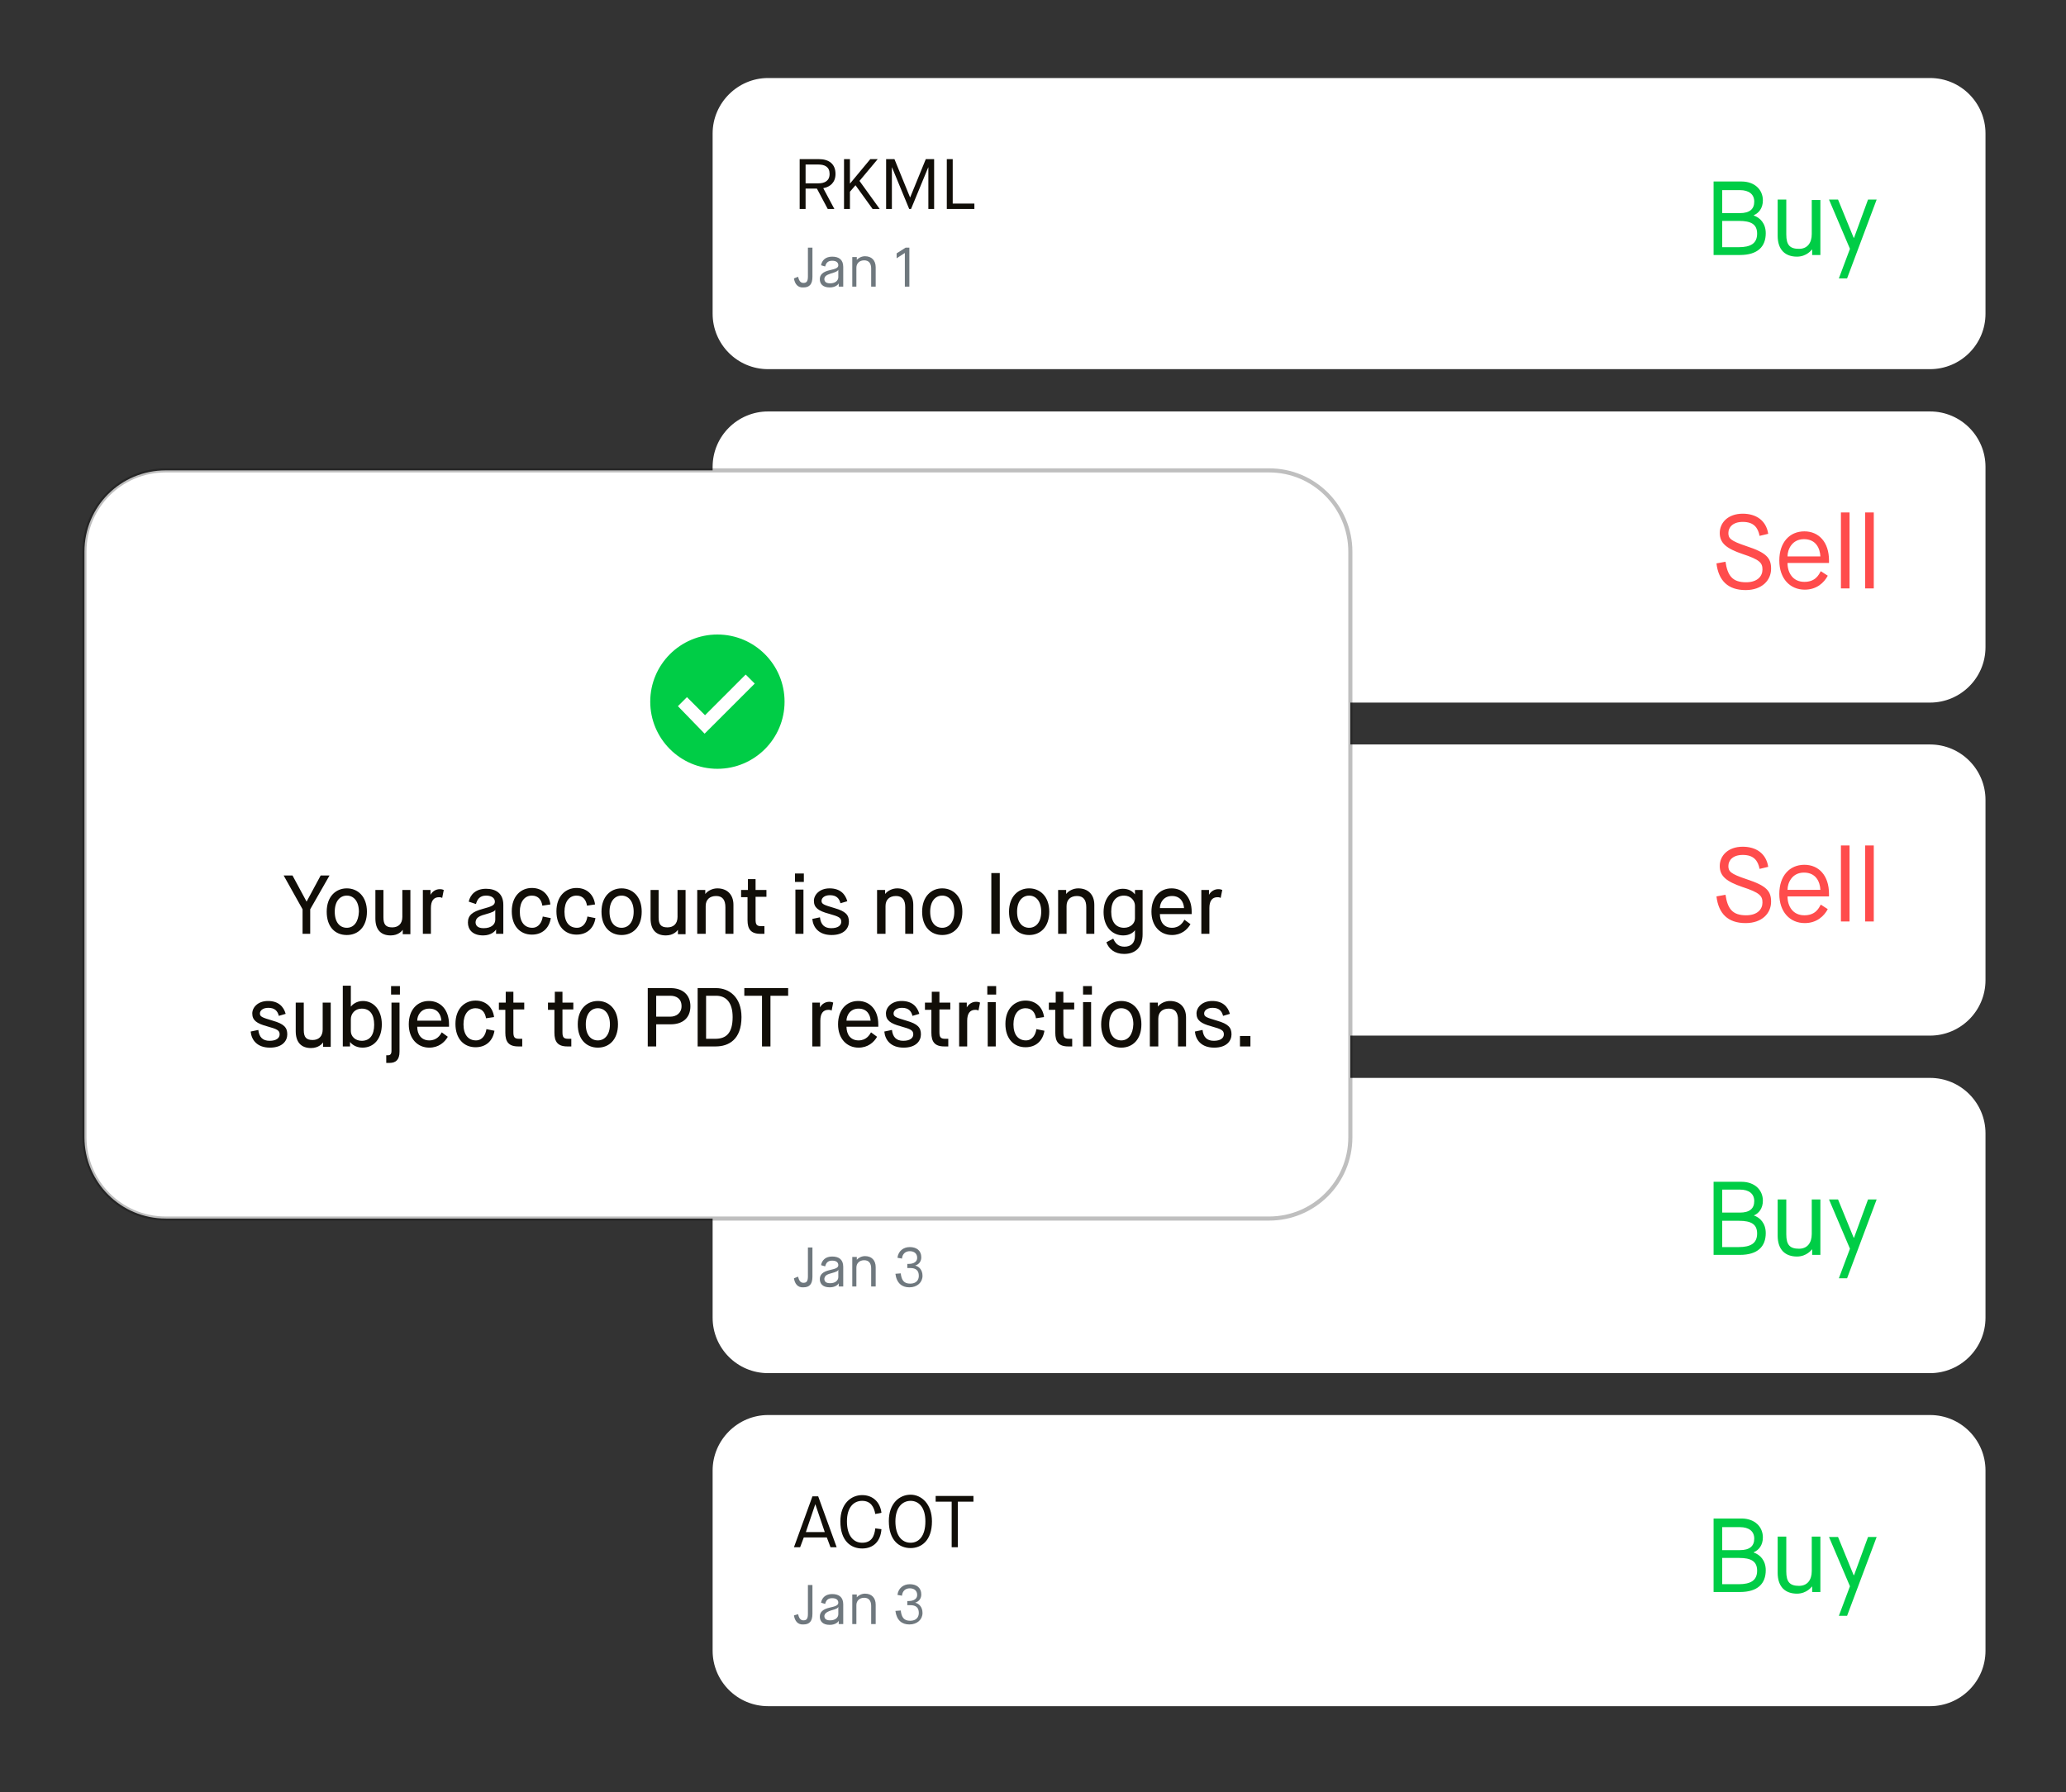 <svg xmlns="http://www.w3.org/2000/svg" xmlns:xlink="http://www.w3.org/1999/xlink" viewBox="0 0 1006 873" width="1006" height="873" preserveAspectRatio="xMidYMid slice" style="width: 100%; height: 100%; transform: translate3d(0px, 0px, 0px); content-visibility: visible;"><rect x="0" y="0" width="1006" height="873" fill="#333333" stroke="none"/><defs><clipPath id="__lottie_element_2"><rect width="1006" height="873" x="0" y="0"></rect></clipPath><g id="__lottie_element_5"><g transform="matrix(1,0,0,1,427.9,483.73)" opacity="1" style="display: block;"><g opacity="1" transform="matrix(1,0,0,1,-78.574,-141.984)"><path fill="rgb(0,200,5)" fill-opacity="1" d=" M0,-32.703 C18.049,-32.703 32.703,-18.049 32.703,0 C32.703,18.049 18.049,32.703 0,32.703 C-18.049,32.703 -32.703,18.049 -32.703,0 C-32.703,-18.049 -18.049,-32.703 0,-32.703z"></path><path stroke-linecap="butt" stroke-linejoin="miter" fill-opacity="0" stroke-miterlimit="4" stroke="rgb(240,240,240)" stroke-opacity="1" stroke-width="0" d=" M0,-32.703 C18.049,-32.703 32.703,-18.049 32.703,0 C32.703,18.049 18.049,32.703 0,32.703 C-18.049,32.703 -32.703,18.049 -32.703,0 C-32.703,-18.049 -18.049,-32.703 0,-32.703z"></path></g></g></g><mask id="__lottie_element_5_1"><use xlink:href="#__lottie_element_5"></use></mask></defs><g clip-path="url(#__lottie_element_2)"><g style="display: block;" transform="matrix(2,0,0,2,-614,-645)" opacity="1"><g opacity="1" transform="matrix(1,0,0,1,635.45,702.55)"><path fill="rgb(255,255,255)" fill-opacity="1" d=" M-141.45,-35.45 C-141.45,-35.45 141.45,-35.45 141.45,-35.45 C148.95,-35.45 154.95,-29.35 154.95,-21.95 C154.95,-21.95 154.95,21.95 154.95,21.95 C154.95,29.45 148.85,35.45 141.45,35.45 C141.45,35.45 -141.45,35.45 -141.45,35.45 C-148.95,35.45 -154.95,29.35 -154.95,21.95 C-154.95,21.95 -154.95,-21.95 -154.95,-21.95 C-154.95,-29.35 -148.85,-35.45 -141.45,-35.45z"></path><path stroke-linecap="butt" stroke-linejoin="miter" fill-opacity="0" stroke-miterlimit="4" stroke="rgb(226,226,226)" stroke-opacity="1" stroke-width="0" d=" M-141.45,-35.45 C-141.45,-35.45 141.45,-35.45 141.45,-35.45 C148.95,-35.45 154.95,-29.35 154.95,-21.95 C154.95,-21.95 154.95,21.95 154.95,21.95 C154.95,29.45 148.85,35.45 141.45,35.45 C141.45,35.45 -141.45,35.45 -141.45,35.45 C-148.95,35.45 -154.95,29.35 -154.95,21.95 C-154.95,21.95 -154.95,-21.95 -154.95,-21.95 C-154.95,-29.35 -148.85,-35.45 -141.45,-35.45z"></path></g><g opacity="1" transform="matrix(1,0,0,1,744.05,704.15)"><path fill="rgb(0,205,70)" fill-opacity="1" d=" M-19.85,6.05 C-19.85,6.05 -13.45,6.05 -13.45,6.05 C-9.05,6.05 -7.15,3.95 -7.15,0.75 C-7.15,-1.65 -8.55,-3.05 -10.05,-3.55 C-10.05,-3.55 -10.05,-3.65 -10.05,-3.65 C-8.85,-4.15 -7.85,-5.35 -7.85,-7.25 C-7.85,-9.85 -9.85,-11.85 -13.05,-11.85 C-13.05,-11.85 -19.85,-11.85 -19.85,-11.85 C-19.85,-11.85 -19.85,6.05 -19.85,6.05z M-17.75,-4.15 C-17.75,-4.15 -17.75,-9.75 -17.75,-9.75 C-17.75,-9.75 -13.45,-9.75 -13.45,-9.75 C-11.25,-9.75 -9.95,-8.75 -9.95,-6.95 C-9.95,-5.15 -11.05,-4.15 -13.45,-4.15 C-13.45,-4.15 -17.75,-4.15 -17.75,-4.15 C-17.75,-4.15 -17.75,-4.15 -17.75,-4.15z M-17.75,4.15 C-17.75,4.15 -17.75,-2.25 -17.75,-2.25 C-17.75,-2.25 -13.65,-2.25 -13.65,-2.25 C-10.75,-2.25 -9.25,-1.45 -9.25,0.85 C-9.25,3.25 -10.85,4.15 -13.75,4.15 C-13.75,4.15 -17.75,4.15 -17.75,4.15z M-4.25,1.35 C-4.25,4.85 -2.35,6.45 0.45,6.45 C2.85,6.45 4.05,4.75 4.05,4.75 C4.05,4.75 4.15,4.75 4.15,4.75 C4.15,4.75 4.15,6.05 4.15,6.05 C4.15,6.05 6.15,6.05 6.15,6.05 C6.15,6.05 6.15,-7.45 6.15,-7.45 C6.15,-7.45 4.05,-7.45 4.05,-7.45 C4.05,-7.45 4.05,0.95 4.05,0.95 C4.05,3.15 2.95,4.55 0.95,4.55 C-1.25,4.55 -2.15,3.65 -2.15,1.05 C-2.15,1.05 -2.15,-7.45 -2.15,-7.45 C-2.15,-7.45 -4.25,-7.45 -4.25,-7.45 C-4.25,-7.45 -4.25,1.35 -4.25,1.35z M10.65,11.85 C10.65,11.85 12.65,11.85 12.65,11.85 C12.65,11.85 19.85,-7.35 19.85,-7.35 C19.85,-7.35 17.75,-7.35 17.75,-7.35 C17.75,-7.35 14.35,1.95 14.35,1.95 C14.35,1.95 14.25,1.95 14.25,1.95 C14.25,1.95 10.45,-7.35 10.45,-7.35 C10.45,-7.35 8.25,-7.35 8.25,-7.35 C8.25,-7.35 13.35,4.65 13.35,4.65 C13.35,4.65 10.65,11.85 10.65,11.85z"></path></g><g opacity="1" transform="matrix(1,0,0,1,515.95,713.25)"><path fill="rgb(111,120,126)" fill-opacity="1" d=" M-15.65,2.65 C-15.45,3.95 -14.75,4.95 -13.35,4.85 C-11.85,4.85 -11.15,4.05 -11.15,2.25 C-11.15,2.25 -11.15,-4.75 -11.15,-4.75 C-11.15,-4.75 -12.25,-4.75 -12.25,-4.75 C-12.25,-4.75 -12.25,2.25 -12.25,2.25 C-12.25,3.45 -12.55,3.85 -13.35,3.85 C-14.15,3.85 -14.45,3.15 -14.65,2.35 C-14.65,2.35 -15.65,2.65 -15.65,2.65z M-4.65,4.75 C-4.65,4.75 -3.65,4.75 -3.65,4.75 C-3.65,4.75 -3.65,-0.05 -3.65,-0.05 C-3.65,-1.85 -4.75,-2.55 -6.35,-2.55 C-7.95,-2.55 -8.85,-1.65 -9.05,-0.45 C-9.05,-0.45 -8.05,-0.15 -8.05,-0.15 C-7.85,-0.95 -7.45,-1.55 -6.35,-1.55 C-5.25,-1.55 -4.85,-1.05 -4.85,-0.45 C-4.85,0.25 -5.65,0.45 -6.95,0.75 C-8.65,1.15 -9.35,1.85 -9.35,2.95 C-9.35,4.05 -8.65,4.95 -6.95,4.95 C-5.65,4.95 -4.95,4.35 -4.75,3.95 C-4.75,3.95 -4.75,3.95 -4.75,3.95 C-4.75,3.95 -4.75,4.75 -4.75,4.75 C-4.75,4.75 -4.65,4.75 -4.65,4.75z M-6.65,1.45 C-5.15,1.05 -4.95,0.85 -4.85,0.55 C-4.85,0.55 -4.85,0.55 -4.85,0.55 C-4.85,0.55 -4.85,2.35 -4.85,2.35 C-4.85,3.15 -5.55,3.85 -6.85,3.85 C-7.95,3.85 -8.25,3.35 -8.25,2.75 C-8.15,2.25 -7.85,1.85 -6.65,1.45z M-1.55,4.75 C-1.55,4.75 -0.45,4.75 -0.45,4.75 C-0.45,4.75 -0.45,0.15 -0.45,0.15 C-0.45,-0.95 0.35,-1.65 1.45,-1.65 C2.55,-1.65 3.15,-0.95 3.15,0.35 C3.15,0.35 3.15,4.75 3.15,4.75 C3.15,4.75 4.25,4.75 4.25,4.75 C4.25,4.75 4.25,0.05 4.25,0.05 C4.25,-1.65 3.25,-2.65 1.65,-2.65 C0.85,-2.65 0.05,-2.25 -0.35,-1.75 C-0.35,-1.75 -0.35,-1.75 -0.35,-1.75 C-0.35,-1.75 -0.35,-2.45 -0.35,-2.45 C-0.35,-2.45 -1.45,-2.45 -1.45,-2.45 C-1.45,-2.45 -1.45,4.75 -1.45,4.75 C-1.45,4.75 -1.55,4.75 -1.55,4.75z M9.05,1.55 C9.35,3.85 10.65,4.85 12.45,4.85 C14.35,4.85 15.65,3.65 15.65,2.05 C15.65,0.55 14.75,-0.25 13.85,-0.45 C13.85,-0.45 13.85,-0.45 13.85,-0.45 C14.55,-0.65 15.35,-1.25 15.35,-2.45 C15.35,-4.15 14.15,-4.95 12.55,-4.95 C10.95,-4.95 9.75,-3.95 9.55,-2.35 C9.55,-2.35 10.65,-2.15 10.65,-2.15 C10.75,-3.25 11.45,-3.95 12.55,-3.95 C13.65,-3.95 14.35,-3.35 14.35,-2.35 C14.35,-0.95 12.75,-0.85 12.25,-0.85 C12.25,-0.85 11.95,-0.85 11.95,-0.85 C11.95,-0.85 11.95,0.15 11.95,0.15 C11.95,0.15 12.65,0.15 12.65,0.15 C14.05,0.15 14.75,0.75 14.75,2.05 C14.75,3.05 14.15,3.95 12.65,3.95 C11.15,3.95 10.55,3.15 10.35,1.45 C10.35,1.45 9.05,1.55 9.05,1.55z"></path></g><g opacity="1" transform="matrix(1,0,0,1,522.15,693.05)"><path fill="rgb(17,14,8)" fill-opacity="1" d=" M-21.85,6.25 C-21.85,6.25 -20.35,6.25 -20.35,6.25 C-20.35,6.25 -19.45,3.85 -19.45,3.85 C-19.45,3.85 -13.85,3.85 -13.85,3.85 C-13.85,3.85 -12.95,6.25 -12.95,6.25 C-12.95,6.25 -11.45,6.25 -11.45,6.25 C-11.45,6.25 -15.95,-6.15 -15.95,-6.15 C-15.95,-6.15 -17.35,-6.15 -17.35,-6.15 C-17.35,-6.15 -21.85,6.25 -21.85,6.25z M-18.95,2.55 C-18.95,2.55 -16.65,-4.25 -16.65,-4.25 C-16.65,-4.25 -16.65,-4.25 -16.65,-4.25 C-16.65,-4.25 -14.35,2.55 -14.35,2.55 C-14.35,2.55 -18.95,2.55 -18.95,2.55z M-5.25,-5.05 C-3.15,-5.05 -2.35,-3.55 -2.05,-1.85 C-2.05,-1.85 -0.55,-2.15 -0.55,-2.15 C-0.85,-4.65 -2.55,-6.45 -5.25,-6.45 C-7.95,-6.45 -10.55,-4.35 -10.55,-0.05 C-10.55,4.75 -7.95,6.55 -5.25,6.55 C-2.45,6.55 -0.75,4.75 -0.55,1.85 C-0.55,1.85 -2.05,1.65 -2.05,1.65 C-2.25,3.55 -2.95,5.15 -5.25,5.15 C-7.35,5.15 -8.95,3.45 -8.95,-0.05 C-8.95,-3.55 -7.25,-5.05 -5.25,-5.05z M6.55,5.15 C4.45,5.15 2.85,3.45 2.85,-0.05 C2.85,-3.45 4.55,-5.05 6.55,-5.05 C8.55,-5.05 10.15,-3.45 10.15,-0.05 C10.15,3.55 8.55,5.15 6.55,5.15z M6.55,6.45 C9.15,6.45 11.75,4.65 11.75,-0.05 C11.75,-4.35 9.15,-6.55 6.55,-6.55 C3.85,-6.55 1.25,-4.45 1.25,-0.15 C1.25,4.65 3.85,6.45 6.55,6.45z M16.55,6.25 C16.55,6.25 18.05,6.25 18.05,6.25 C18.05,6.25 18.05,-4.85 18.05,-4.85 C18.05,-4.85 21.85,-4.85 21.85,-4.85 C21.85,-4.85 21.85,-6.25 21.85,-6.25 C21.85,-6.25 12.65,-6.25 12.65,-6.25 C12.65,-6.25 12.65,-4.85 12.65,-4.85 C12.65,-4.85 16.55,-4.85 16.55,-4.85 C16.55,-4.85 16.55,6.25 16.55,6.25z"></path></g></g><g style="display: block;" transform="matrix(2,0,0,2,-614,-645)" opacity="1"><g opacity="1" transform="matrix(1,0,0,1,635.45,620.95)"><path fill="rgb(255,255,255)" fill-opacity="1" d=" M-141.45,-35.95 C-141.45,-35.95 141.45,-35.95 141.45,-35.95 C148.95,-35.95 154.95,-29.85 154.95,-22.45 C154.95,-22.45 154.95,22.45 154.95,22.45 C154.95,29.95 148.85,35.95 141.45,35.95 C141.45,35.95 -141.45,35.95 -141.45,35.95 C-148.95,35.95 -154.95,29.85 -154.95,22.45 C-154.95,22.45 -154.95,-22.45 -154.95,-22.45 C-154.95,-29.95 -148.85,-35.95 -141.45,-35.95z"></path><path stroke-linecap="butt" stroke-linejoin="miter" fill-opacity="0" stroke-miterlimit="4" stroke="rgb(226,226,226)" stroke-opacity="1" stroke-width="0" d=" M-141.45,-35.95 C-141.45,-35.95 141.45,-35.95 141.45,-35.95 C148.95,-35.95 154.95,-29.85 154.95,-22.45 C154.95,-22.45 154.95,22.45 154.95,22.45 C154.95,29.95 148.85,35.95 141.45,35.95 C141.45,35.95 -141.45,35.95 -141.45,35.95 C-148.95,35.95 -154.95,29.85 -154.95,22.45 C-154.95,22.45 -154.95,-22.45 -154.95,-22.45 C-154.95,-29.95 -148.85,-35.95 -141.45,-35.95z"></path></g><g opacity="1" transform="matrix(1,0,0,1,744.05,622.05)"><path fill="rgb(0,205,70)" fill-opacity="1" d=" M-19.85,6.05 C-19.85,6.05 -13.45,6.05 -13.45,6.05 C-9.05,6.05 -7.15,3.95 -7.15,0.75 C-7.15,-1.65 -8.55,-3.05 -10.05,-3.55 C-10.05,-3.55 -10.05,-3.55 -10.05,-3.55 C-8.85,-4.05 -7.85,-5.25 -7.85,-7.15 C-7.85,-9.75 -9.85,-11.75 -13.05,-11.75 C-13.05,-11.75 -19.85,-11.75 -19.85,-11.75 C-19.85,-11.75 -19.85,6.05 -19.85,6.05z M-17.75,-4.25 C-17.75,-4.25 -17.75,-9.85 -17.75,-9.85 C-17.75,-9.85 -13.45,-9.85 -13.45,-9.85 C-11.25,-9.85 -9.95,-8.85 -9.95,-7.05 C-9.95,-5.25 -11.05,-4.25 -13.45,-4.25 C-13.45,-4.25 -17.75,-4.25 -17.75,-4.25 C-17.75,-4.25 -17.75,-4.25 -17.75,-4.25z M-17.75,4.15 C-17.75,4.15 -17.75,-2.25 -17.75,-2.25 C-17.75,-2.25 -13.65,-2.25 -13.65,-2.25 C-10.75,-2.25 -9.25,-1.45 -9.25,0.85 C-9.25,3.25 -10.85,4.15 -13.75,4.15 C-13.75,4.15 -17.75,4.15 -17.75,4.15z M-4.25,1.35 C-4.25,4.85 -2.35,6.45 0.45,6.45 C2.85,6.45 4.05,4.75 4.05,4.75 C4.05,4.75 4.15,4.75 4.15,4.75 C4.15,4.75 4.15,6.05 4.15,6.05 C4.15,6.05 6.15,6.05 6.15,6.05 C6.15,6.05 6.15,-7.45 6.15,-7.45 C6.15,-7.45 4.05,-7.45 4.05,-7.45 C4.05,-7.45 4.05,0.95 4.05,0.95 C4.05,3.15 2.95,4.55 0.95,4.55 C-1.25,4.55 -2.15,3.65 -2.15,1.05 C-2.15,1.05 -2.15,-7.45 -2.15,-7.45 C-2.15,-7.45 -4.25,-7.45 -4.25,-7.45 C-4.25,-7.45 -4.25,1.35 -4.25,1.35z M10.65,11.75 C10.65,11.75 12.65,11.75 12.65,11.75 C12.65,11.75 19.85,-7.45 19.85,-7.45 C19.85,-7.45 17.75,-7.45 17.75,-7.45 C17.75,-7.45 14.35,1.85 14.35,1.85 C14.35,1.85 14.25,1.85 14.25,1.85 C14.25,1.85 10.45,-7.45 10.45,-7.45 C10.45,-7.45 8.25,-7.45 8.25,-7.45 C8.25,-7.45 13.35,4.55 13.35,4.55 C13.35,4.55 10.65,11.75 10.65,11.75z"></path></g><g opacity="1" transform="matrix(1,0,0,1,515.95,631.103)"><path fill="rgb(111,120,126)" fill-opacity="1" d=" M-15.65,2.697 C-15.45,3.997 -14.75,4.997 -13.35,4.897 C-11.85,4.897 -11.15,4.097 -11.15,2.297 C-11.15,2.297 -11.15,-4.803 -11.15,-4.803 C-11.15,-4.803 -12.25,-4.803 -12.25,-4.803 C-12.25,-4.803 -12.25,2.197 -12.25,2.197 C-12.25,3.397 -12.55,3.797 -13.35,3.797 C-14.15,3.797 -14.45,3.097 -14.65,2.297 C-14.65,2.297 -15.65,2.697 -15.65,2.697z M-4.65,4.697 C-4.65,4.697 -3.65,4.697 -3.65,4.697 C-3.65,4.697 -3.65,-0.103 -3.65,-0.103 C-3.65,-1.903 -4.75,-2.603 -6.35,-2.603 C-7.95,-2.603 -8.85,-1.703 -9.05,-0.503 C-9.05,-0.503 -8.05,-0.203 -8.05,-0.203 C-7.85,-1.003 -7.45,-1.603 -6.35,-1.603 C-5.25,-1.603 -4.85,-1.103 -4.85,-0.503 C-4.85,0.197 -5.65,0.397 -6.95,0.697 C-8.65,1.097 -9.35,1.797 -9.35,2.897 C-9.35,3.997 -8.65,4.897 -6.95,4.897 C-5.65,4.897 -4.95,4.297 -4.75,3.897 C-4.75,3.897 -4.75,3.897 -4.75,3.897 C-4.75,3.897 -4.75,4.697 -4.75,4.697 C-4.75,4.697 -4.65,4.697 -4.65,4.697z M-6.65,1.497 C-5.15,1.097 -4.95,0.897 -4.85,0.597 C-4.85,0.597 -4.85,0.597 -4.85,0.597 C-4.85,0.597 -4.85,2.397 -4.85,2.397 C-4.85,3.197 -5.55,3.897 -6.85,3.897 C-7.95,3.897 -8.25,3.397 -8.25,2.797 C-8.15,2.197 -7.85,1.797 -6.65,1.497z M-1.55,4.697 C-1.55,4.697 -0.45,4.697 -0.45,4.697 C-0.45,4.697 -0.45,0.097 -0.45,0.097 C-0.45,-1.003 0.35,-1.703 1.45,-1.703 C2.55,-1.703 3.15,-1.003 3.15,0.297 C3.15,0.297 3.15,4.697 3.15,4.697 C3.15,4.697 4.25,4.697 4.25,4.697 C4.25,4.697 4.25,-0.003 4.25,-0.003 C4.25,-1.703 3.25,-2.703 1.65,-2.703 C0.85,-2.703 0.05,-2.303 -0.35,-1.803 C-0.35,-1.803 -0.35,-1.803 -0.35,-1.803 C-0.35,-1.803 -0.35,-2.504 -0.35,-2.504 C-0.35,-2.504 -1.45,-2.504 -1.45,-2.504 C-1.45,-2.504 -1.45,4.697 -1.45,4.697 C-1.45,4.697 -1.55,4.697 -1.55,4.697z M9.05,1.597 C9.35,3.897 10.65,4.897 12.45,4.897 C14.35,4.897 15.65,3.697 15.65,2.097 C15.65,0.597 14.75,-0.203 13.85,-0.403 C13.85,-0.403 13.85,-0.403 13.85,-0.403 C14.55,-0.603 15.35,-1.203 15.35,-2.403 C15.35,-4.103 14.15,-4.903 12.55,-4.903 C10.95,-4.903 9.75,-3.903 9.55,-2.303 C9.55,-2.303 10.65,-2.103 10.65,-2.103 C10.75,-3.203 11.45,-3.903 12.55,-3.903 C13.65,-3.903 14.35,-3.303 14.35,-2.303 C14.35,-0.903 12.75,-0.803 12.25,-0.803 C12.25,-0.803 11.95,-0.803 11.95,-0.803 C11.95,-0.803 11.95,0.197 11.95,0.197 C11.95,0.197 12.65,0.197 12.65,0.197 C14.05,0.197 14.75,0.797 14.75,2.097 C14.75,3.097 14.15,3.997 12.65,3.997 C11.15,3.997 10.55,3.197 10.35,1.497 C10.35,1.497 9.05,1.597 9.05,1.597z"></path></g><g opacity="1" transform="matrix(1,0,0,1,521.4,610.85)"><path fill="rgb(4,13,20)" fill-opacity="1" d=" M-19.9,6.25 C-19.9,6.25 -18.4,6.25 -18.4,6.25 C-18.4,6.25 -18.4,1.95 -18.4,1.95 C-18.4,1.95 -17,0.35 -17,0.35 C-17,0.35 -17,0.35 -17,0.35 C-17,0.35 -12.8,6.25 -12.8,6.25 C-12.8,6.25 -11,6.25 -11,6.25 C-11,6.25 -16,-0.75 -16,-0.75 C-16,-0.75 -11.4,-6.15 -11.4,-6.15 C-11.4,-6.15 -13.2,-6.15 -13.2,-6.15 C-13.2,-6.15 -18.2,-0.05 -18.2,-0.05 C-18.2,-0.05 -18.2,-0.05 -18.2,-0.05 C-18.2,-0.05 -18.2,-6.15 -18.2,-6.15 C-18.2,-6.15 -19.9,-6.15 -19.9,-6.15 C-19.9,-6.15 -19.9,6.25 -19.9,6.25z M-10.7,6.25 C-10.7,6.25 -9.2,6.25 -9.2,6.25 C-9.2,6.25 -8.3,3.85 -8.3,3.85 C-8.3,3.85 -2.7,3.85 -2.7,3.85 C-2.7,3.85 -1.8,6.25 -1.8,6.25 C-1.8,6.25 -0.3,6.25 -0.3,6.25 C-0.3,6.25 -4.8,-6.15 -4.8,-6.15 C-4.8,-6.15 -6.2,-6.15 -6.2,-6.15 C-6.2,-6.15 -10.7,6.25 -10.7,6.25z M-7.8,2.55 C-7.8,2.55 -5.5,-4.25 -5.5,-4.25 C-5.5,-4.25 -5.5,-4.25 -5.5,-4.25 C-5.5,-4.25 -3.2,2.55 -3.2,2.55 C-3.2,2.55 -7.8,2.55 -7.8,2.55z M1.7,6.25 C1.7,6.25 3.2,6.25 3.2,6.25 C3.2,6.25 3.2,1.15 3.2,1.15 C3.2,1.15 6,1.15 6,1.15 C6,1.15 8.7,6.25 8.7,6.25 C8.7,6.25 10.4,6.25 10.4,6.25 C10.4,6.25 7.6,1.05 7.6,1.05 C9.4,0.75 10.7,-0.45 10.7,-2.55 C10.7,-5.05 9.1,-6.25 6.5,-6.25 C6.5,-6.25 1.7,-6.25 1.7,-6.25 C1.7,-6.25 1.7,6.25 1.7,6.25z M3.2,-0.15 C3.2,-0.15 3.2,-4.85 3.2,-4.85 C3.2,-4.85 6.4,-4.85 6.4,-4.85 C8,-4.85 9.2,-4.25 9.2,-2.55 C9.2,-0.75 7.9,-0.25 6.4,-0.25 C6.4,-0.25 3.2,-0.25 3.2,-0.25 C3.2,-0.25 3.2,-0.15 3.2,-0.15z M13,6.25 C13,6.25 19.9,6.25 19.9,6.25 C19.9,6.25 19.9,4.85 19.9,4.85 C19.9,4.85 14.5,4.85 14.5,4.85 C14.5,4.85 14.5,-6.25 14.5,-6.25 C14.5,-6.25 13,-6.25 13,-6.25 C13,-6.25 13,6.25 13,6.25z"></path></g></g><g style="display: block;" transform="matrix(2,0,0,2,-614,-645)" opacity="1"><g opacity="1" transform="matrix(1,0,0,1,635.45,539.25)"><path fill="rgb(255,255,255)" fill-opacity="1" d=" M-141.45,-35.45 C-141.45,-35.45 141.45,-35.45 141.45,-35.45 C148.95,-35.45 154.95,-29.35 154.95,-21.95 C154.95,-21.95 154.95,21.95 154.95,21.95 C154.95,29.45 148.85,35.45 141.45,35.45 C141.45,35.45 -141.45,35.45 -141.45,35.45 C-148.95,35.45 -154.95,29.35 -154.95,21.95 C-154.95,21.95 -154.95,-21.95 -154.95,-21.95 C-154.95,-29.35 -148.85,-35.45 -141.45,-35.45z"></path><path stroke-linecap="butt" stroke-linejoin="miter" fill-opacity="0" stroke-miterlimit="4" stroke="rgb(226,226,226)" stroke-opacity="1" stroke-width="0" d=" M-141.45,-35.45 C-141.45,-35.45 141.45,-35.45 141.45,-35.45 C148.95,-35.45 154.95,-29.35 154.95,-21.95 C154.95,-21.95 154.95,21.95 154.95,21.95 C154.95,29.45 148.85,35.45 141.45,35.45 C141.45,35.45 -141.45,35.45 -141.45,35.45 C-148.95,35.45 -154.95,29.35 -154.95,21.95 C-154.95,21.95 -154.95,-21.95 -154.95,-21.95 C-154.95,-29.35 -148.85,-35.45 -141.45,-35.45z"></path></g><g opacity="1" transform="matrix(1,0,0,1,744.05,537.85)"><path fill="rgb(255,76,76)" fill-opacity="1" d=" M-19.15,2.95 C-18.65,7.15 -16.35,9.45 -12.05,9.45 C-8.05,9.45 -5.85,7.05 -5.85,4.25 C-5.85,1.65 -6.95,0.35 -11.85,-1.25 C-15.75,-2.55 -16.25,-3.15 -16.25,-4.45 C-16.25,-5.85 -15.15,-7.15 -12.75,-7.15 C-10.05,-7.15 -9.05,-5.75 -8.65,-3.75 C-8.65,-3.75 -6.55,-4.25 -6.55,-4.25 C-7.05,-7.55 -9.55,-9.15 -12.75,-9.15 C-16.35,-9.15 -18.35,-6.95 -18.35,-4.45 C-18.35,-1.95 -16.65,-0.65 -12.85,0.65 C-8.55,2.05 -7.95,2.85 -7.95,4.45 C-7.95,6.05 -9.15,7.55 -11.95,7.55 C-15.35,7.55 -16.45,5.85 -16.95,2.55 C-16.95,2.55 -19.15,2.95 -19.15,2.95z M6.25,4.95 C5.75,5.85 4.95,7.55 2.25,7.55 C-0.55,7.55 -1.85,5.35 -1.85,2.95 C-1.85,2.95 8.25,2.95 8.25,2.95 C8.25,2.95 8.25,2.35 8.25,2.35 C8.25,-2.15 5.75,-4.75 2.25,-4.75 C-1.35,-4.75 -3.85,-2.05 -3.85,2.35 C-3.85,6.75 -1.25,9.45 2.35,9.45 C5.25,9.45 7.05,7.75 7.95,6.05 C7.95,6.05 6.25,4.95 6.25,4.95z M-1.85,1.35 C-1.85,-0.35 -0.75,-2.85 2.15,-2.85 C5.05,-2.85 6.05,-0.65 6.15,1.35 C6.15,1.35 -1.85,1.35 -1.85,1.35z M11.15,9.05 C11.15,9.05 13.25,9.05 13.25,9.05 C13.25,9.05 13.25,-9.45 13.25,-9.45 C13.25,-9.45 11.15,-9.45 11.15,-9.45 C11.15,-9.45 11.15,9.05 11.15,9.05z M17.05,9.05 C17.05,9.05 19.15,9.05 19.15,9.05 C19.15,9.05 19.15,-9.45 19.15,-9.45 C19.15,-9.45 17.05,-9.45 17.05,-9.45 C17.05,-9.45 17.05,9.05 17.05,9.05z"></path></g><g opacity="1" transform="matrix(1,0,0,1,515.9,549.903)"><path fill="rgb(111,120,126)" fill-opacity="1" d=" M-15.6,2.697 C-15.4,3.997 -14.7,4.997 -13.3,4.897 C-11.8,4.897 -11.1,4.097 -11.1,2.297 C-11.1,2.297 -11.1,-4.803 -11.1,-4.803 C-11.1,-4.803 -12.2,-4.803 -12.2,-4.803 C-12.2,-4.803 -12.2,2.197 -12.2,2.197 C-12.2,3.397 -12.5,3.797 -13.3,3.797 C-14.1,3.797 -14.4,3.097 -14.6,2.297 C-14.6,2.297 -15.6,2.697 -15.6,2.697z M-4.6,4.697 C-4.6,4.697 -3.6,4.697 -3.6,4.697 C-3.6,4.697 -3.6,-0.103 -3.6,-0.103 C-3.6,-1.903 -4.7,-2.603 -6.3,-2.603 C-7.9,-2.603 -8.8,-1.703 -9,-0.503 C-9,-0.503 -8,-0.203 -8,-0.203 C-7.8,-1.003 -7.4,-1.603 -6.3,-1.603 C-5.2,-1.603 -4.8,-1.103 -4.8,-0.503 C-4.8,0.197 -5.6,0.397 -6.9,0.697 C-8.6,1.097 -9.3,1.797 -9.3,2.897 C-9.3,3.997 -8.6,4.897 -6.9,4.897 C-5.6,4.897 -4.9,4.297 -4.7,3.897 C-4.7,3.897 -4.7,3.897 -4.7,3.897 C-4.7,3.897 -4.7,4.697 -4.7,4.697 C-4.7,4.697 -4.6,4.697 -4.6,4.697z M-6.6,1.497 C-5.1,1.097 -4.9,0.797 -4.8,0.597 C-4.8,0.597 -4.8,0.597 -4.8,0.597 C-4.8,0.597 -4.8,2.397 -4.8,2.397 C-4.8,3.197 -5.5,3.897 -6.8,3.897 C-7.9,3.897 -8.2,3.397 -8.2,2.797 C-8.1,2.197 -7.8,1.897 -6.6,1.497z M-1.5,4.697 C-1.5,4.697 -0.4,4.697 -0.4,4.697 C-0.4,4.697 -0.4,0.097 -0.4,0.097 C-0.4,-1.003 0.4,-1.703 1.5,-1.703 C2.6,-1.703 3.2,-1.003 3.2,0.297 C3.2,0.297 3.2,4.697 3.2,4.697 C3.2,4.697 4.3,4.697 4.3,4.697 C4.3,4.697 4.3,-0.003 4.3,-0.003 C4.3,-1.703 3.3,-2.703 1.7,-2.703 C0.9,-2.703 0.1,-2.303 -0.3,-1.803 C-0.3,-1.803 -0.3,-1.803 -0.3,-1.803 C-0.3,-1.803 -0.3,-2.403 -0.3,-2.403 C-0.3,-2.403 -1.4,-2.403 -1.4,-2.403 C-1.4,-2.403 -1.4,4.697 -1.4,4.697 C-1.4,4.697 -1.5,4.697 -1.5,4.697z M9.4,4.697 C9.4,4.697 15.6,4.697 15.6,4.697 C15.6,4.697 15.6,3.597 15.6,3.597 C15.6,3.597 10.6,3.597 10.6,3.597 C10.6,2.997 10.7,2.697 10.9,2.297 C11.2,1.797 11.8,1.497 12.9,0.897 C14.1,0.197 15.5,-0.403 15.5,-2.203 C15.5,-3.703 14.5,-4.903 12.5,-4.903 C10.7,-4.903 9.4,-3.803 9.3,-1.803 C9.3,-1.803 10.4,-1.703 10.4,-1.703 C10.5,-3.103 11.3,-3.903 12.5,-3.903 C13.9,-3.903 14.4,-3.003 14.4,-2.203 C14.4,-1.003 13.6,-0.603 11.9,0.297 C10.9,0.797 10.2,1.297 9.8,1.897 C9.4,2.397 9.3,3.097 9.3,3.897 C9.3,3.897 9.3,4.697 9.3,4.697 C9.3,4.697 9.4,4.697 9.4,4.697z"></path></g><g opacity="1" transform="matrix(1,0,0,1,524,529.75)"><path fill="rgb(4,13,20)" fill-opacity="1" d=" M-20.9,6.25 C-20.9,6.25 -19.1,6.25 -19.1,6.25 C-19.1,6.25 -16,-4.05 -16,-4.05 C-16,-4.05 -16,-4.05 -16,-4.05 C-16,-4.05 -12.9,6.25 -12.9,6.25 C-12.9,6.25 -11.1,6.25 -11.1,6.25 C-11.1,6.25 -8.8,-6.15 -8.8,-6.15 C-8.8,-6.15 -10.3,-6.15 -10.3,-6.15 C-10.3,-6.15 -12.1,4.15 -12.1,4.15 C-12.1,4.15 -12.1,4.15 -12.1,4.15 C-12.1,4.15 -15.2,-6.15 -15.2,-6.15 C-15.2,-6.15 -16.7,-6.15 -16.7,-6.15 C-16.7,-6.15 -19.8,4.15 -19.8,4.15 C-19.8,4.15 -19.8,4.15 -19.8,4.15 C-19.8,4.15 -21.7,-6.15 -21.7,-6.15 C-21.7,-6.15 -23.2,-6.15 -23.2,-6.15 C-23.2,-6.15 -20.9,6.25 -20.9,6.25z M-6.3,6.25 C-6.3,6.25 -4.8,6.25 -4.8,6.25 C-4.8,6.25 -4.8,-3.75 -4.8,-3.75 C-4.8,-3.75 -4.8,-3.75 -4.8,-3.75 C-4.8,-3.75 0.9,6.25 0.9,6.25 C0.9,6.25 2.4,6.25 2.4,6.25 C2.4,6.25 2.4,-6.25 2.4,-6.25 C2.4,-6.25 0.9,-6.25 0.9,-6.25 C0.9,-6.25 0.9,3.75 0.9,3.75 C0.9,3.75 0.9,3.75 0.9,3.75 C0.9,3.75 -4.8,-6.25 -4.8,-6.25 C-4.8,-6.25 -6.4,-6.25 -6.4,-6.25 C-6.4,-6.25 -6.4,6.25 -6.4,6.25 C-6.4,6.25 -6.3,6.25 -6.3,6.25z M8.4,6.25 C8.4,6.25 9.9,6.25 9.9,6.25 C9.9,6.25 9.9,-4.85 9.9,-4.85 C9.9,-4.85 13.7,-4.85 13.7,-4.85 C13.7,-4.85 13.7,-6.25 13.7,-6.25 C13.7,-6.25 4.5,-6.25 4.5,-6.25 C4.5,-6.25 4.5,-4.85 4.5,-4.85 C4.5,-4.85 8.4,-4.85 8.4,-4.85 C8.4,-4.85 8.4,6.25 8.4,6.25z M15.7,6.25 C15.7,6.25 17.2,6.25 17.2,6.25 C17.2,6.25 17.2,0.95 17.2,0.95 C17.2,0.95 22.7,0.95 22.7,0.95 C22.7,0.95 22.7,-0.35 22.7,-0.35 C22.7,-0.35 17.2,-0.35 17.2,-0.35 C17.2,-0.35 17.2,-4.85 17.2,-4.85 C17.2,-4.85 23.2,-4.85 23.2,-4.85 C23.2,-4.85 23.2,-6.25 23.2,-6.25 C23.2,-6.25 15.7,-6.25 15.7,-6.25 C15.7,-6.25 15.7,6.25 15.7,6.25 C15.7,6.25 15.7,6.25 15.7,6.25z"></path></g></g><g style="display: block;" transform="matrix(2,0,0,2,-614,-645)" opacity="1"><g opacity="1" transform="matrix(1,0,0,1,635.45,458.15)"><path fill="rgb(255,255,255)" fill-opacity="1" d=" M-141.45,-35.45 C-141.45,-35.45 141.45,-35.45 141.45,-35.45 C148.95,-35.45 154.95,-29.35 154.95,-21.95 C154.95,-21.95 154.95,21.95 154.95,21.95 C154.95,29.45 148.85,35.45 141.45,35.45 C141.45,35.45 -141.45,35.45 -141.45,35.45 C-148.95,35.45 -154.95,29.35 -154.95,21.95 C-154.95,21.95 -154.95,-21.95 -154.95,-21.95 C-154.95,-29.45 -148.85,-35.45 -141.45,-35.45z"></path><path stroke-linecap="butt" stroke-linejoin="miter" fill-opacity="0" stroke-miterlimit="4" stroke="rgb(226,226,226)" stroke-opacity="1" stroke-width="0" d=" M-141.45,-35.45 C-141.45,-35.45 141.45,-35.45 141.45,-35.45 C148.95,-35.45 154.95,-29.35 154.95,-21.95 C154.95,-21.95 154.95,21.95 154.95,21.95 C154.95,29.45 148.85,35.45 141.45,35.45 C141.45,35.45 -141.45,35.45 -141.45,35.45 C-148.95,35.45 -154.95,29.35 -154.95,21.95 C-154.95,21.95 -154.95,-21.95 -154.95,-21.95 C-154.95,-29.45 -148.85,-35.45 -141.45,-35.45z"></path></g><g opacity="1" transform="matrix(1,0,0,1,744.05,456.75)"><path fill="rgb(255,76,76)" fill-opacity="1" d=" M-19.15,2.95 C-18.65,7.15 -16.35,9.45 -12.05,9.45 C-8.05,9.45 -5.85,7.05 -5.85,4.25 C-5.85,1.65 -6.95,0.35 -11.85,-1.25 C-15.75,-2.55 -16.25,-3.15 -16.25,-4.45 C-16.25,-5.85 -15.15,-7.15 -12.75,-7.15 C-10.05,-7.15 -9.05,-5.75 -8.65,-3.75 C-8.65,-3.75 -6.55,-4.25 -6.55,-4.25 C-7.05,-7.55 -9.55,-9.15 -12.75,-9.15 C-16.35,-9.15 -18.35,-6.95 -18.35,-4.45 C-18.35,-1.95 -16.65,-0.65 -12.85,0.65 C-8.55,2.05 -7.95,2.85 -7.95,4.45 C-7.95,6.05 -9.15,7.55 -11.95,7.55 C-15.35,7.55 -16.45,5.85 -16.95,2.55 C-16.95,2.55 -19.15,2.95 -19.15,2.95z M6.25,4.85 C5.75,5.75 4.95,7.45 2.25,7.45 C-0.55,7.45 -1.85,5.25 -1.85,2.85 C-1.85,2.85 8.25,2.85 8.25,2.85 C8.25,2.85 8.25,2.25 8.25,2.25 C8.25,-2.25 5.75,-4.85 2.25,-4.85 C-1.35,-4.85 -3.85,-2.15 -3.85,2.25 C-3.85,6.65 -1.25,9.35 2.35,9.35 C5.25,9.35 7.05,7.65 7.95,5.95 C7.95,5.95 6.25,4.85 6.25,4.85z M-1.85,1.25 C-1.85,-0.45 -0.75,-2.95 2.15,-2.95 C5.05,-2.95 6.05,-0.75 6.15,1.25 C6.15,1.25 -1.85,1.25 -1.85,1.25z M11.15,9.05 C11.15,9.05 13.25,9.05 13.25,9.05 C13.25,9.05 13.25,-9.45 13.25,-9.45 C13.25,-9.45 11.15,-9.45 11.15,-9.45 C11.15,-9.45 11.15,9.05 11.15,9.05z M17.05,9.05 C17.05,9.05 19.15,9.05 19.15,9.05 C19.15,9.05 19.15,-9.45 19.15,-9.45 C19.15,-9.45 17.05,-9.45 17.05,-9.45 C17.05,-9.45 17.05,9.05 17.05,9.05z"></path></g><g opacity="1" transform="matrix(1,0,0,1,515.9,468.803)"><path fill="rgb(111,120,126)" fill-opacity="1" d=" M-15.6,2.697 C-15.4,3.997 -14.7,4.997 -13.3,4.897 C-11.8,4.897 -11.1,4.097 -11.1,2.297 C-11.1,2.297 -11.1,-4.803 -11.1,-4.803 C-11.1,-4.803 -12.2,-4.803 -12.2,-4.803 C-12.2,-4.803 -12.2,2.197 -12.2,2.197 C-12.2,3.397 -12.5,3.797 -13.3,3.797 C-14.1,3.797 -14.4,3.097 -14.6,2.297 C-14.6,2.297 -15.6,2.697 -15.6,2.697z M-4.6,4.697 C-4.6,4.697 -3.6,4.697 -3.6,4.697 C-3.6,4.697 -3.6,-0.103 -3.6,-0.103 C-3.6,-1.903 -4.7,-2.603 -6.3,-2.603 C-7.9,-2.603 -8.8,-1.703 -9,-0.503 C-9,-0.503 -8,-0.203 -8,-0.203 C-7.8,-1.003 -7.4,-1.603 -6.3,-1.603 C-5.2,-1.603 -4.8,-1.103 -4.8,-0.503 C-4.8,0.197 -5.6,0.397 -6.9,0.697 C-8.6,1.097 -9.3,1.797 -9.3,2.897 C-9.3,3.997 -8.6,4.897 -6.9,4.897 C-5.6,4.897 -4.9,4.297 -4.7,3.897 C-4.7,3.897 -4.7,3.897 -4.7,3.897 C-4.7,3.897 -4.7,4.697 -4.7,4.697 C-4.7,4.697 -4.6,4.697 -4.6,4.697z M-6.6,1.497 C-5.1,1.097 -4.9,0.797 -4.8,0.597 C-4.8,0.597 -4.8,0.597 -4.8,0.597 C-4.8,0.597 -4.8,2.397 -4.8,2.397 C-4.8,3.197 -5.5,3.897 -6.8,3.897 C-7.9,3.897 -8.2,3.397 -8.2,2.797 C-8.1,2.197 -7.8,1.797 -6.6,1.497z M-1.5,4.697 C-1.5,4.697 -0.4,4.697 -0.4,4.697 C-0.4,4.697 -0.4,0.097 -0.4,0.097 C-0.4,-1.003 0.4,-1.703 1.5,-1.703 C2.6,-1.703 3.2,-1.003 3.2,0.297 C3.2,0.297 3.2,4.697 3.2,4.697 C3.2,4.697 4.3,4.697 4.3,4.697 C4.3,4.697 4.3,-0.003 4.3,-0.003 C4.3,-1.703 3.3,-2.703 1.7,-2.703 C0.9,-2.703 0.1,-2.303 -0.3,-1.803 C-0.3,-1.803 -0.3,-1.803 -0.3,-1.803 C-0.3,-1.803 -0.3,-2.503 -0.3,-2.503 C-0.3,-2.503 -1.4,-2.503 -1.4,-2.503 C-1.4,-2.503 -1.4,4.697 -1.4,4.697 C-1.4,4.697 -1.5,4.697 -1.5,4.697z M9.4,4.697 C9.4,4.697 15.6,4.697 15.6,4.697 C15.6,4.697 15.6,3.597 15.6,3.597 C15.6,3.597 10.6,3.597 10.6,3.597 C10.6,2.997 10.7,2.697 10.9,2.297 C11.2,1.797 11.8,1.497 12.9,0.897 C14.1,0.197 15.5,-0.403 15.5,-2.203 C15.5,-3.703 14.5,-4.903 12.5,-4.903 C10.7,-4.903 9.4,-3.803 9.3,-1.803 C9.3,-1.803 10.4,-1.703 10.4,-1.703 C10.5,-3.103 11.3,-3.903 12.5,-3.903 C13.9,-3.903 14.4,-3.003 14.4,-2.203 C14.4,-1.003 13.6,-0.603 11.9,0.297 C10.9,0.797 10.2,1.297 9.8,1.897 C9.4,2.397 9.3,3.097 9.3,3.897 C9.3,3.897 9.3,4.697 9.3,4.697 C9.3,4.697 9.4,4.697 9.4,4.697z"></path></g><g opacity="1" transform="matrix(1,0,0,1,522.15,448.6)"><path fill="rgb(4,13,20)" fill-opacity="1" d=" M-21.85,6.2 C-21.85,6.2 -20.35,6.2 -20.35,6.2 C-20.35,6.2 -19.45,3.8 -19.45,3.8 C-19.45,3.8 -13.85,3.8 -13.85,3.8 C-13.85,3.8 -12.95,6.2 -12.95,6.2 C-12.95,6.2 -11.45,6.2 -11.45,6.2 C-11.45,6.2 -15.95,-6.2 -15.95,-6.2 C-15.95,-6.2 -17.35,-6.2 -17.35,-6.2 C-17.35,-6.2 -21.85,6.2 -21.85,6.2z M-18.95,2.5 C-18.95,2.5 -16.65,-4.3 -16.65,-4.3 C-16.65,-4.3 -16.65,-4.3 -16.65,-4.3 C-16.65,-4.3 -14.35,2.5 -14.35,2.5 C-14.35,2.5 -18.95,2.5 -18.95,2.5z M-5.25,-5.1 C-3.15,-5.1 -2.35,-3.6 -2.05,-1.9 C-2.05,-1.9 -0.55,-2.2 -0.55,-2.2 C-0.85,-4.7 -2.55,-6.5 -5.25,-6.5 C-7.95,-6.5 -10.55,-4.4 -10.55,-0.1 C-10.55,4.7 -7.95,6.5 -5.25,6.5 C-2.45,6.5 -0.75,4.7 -0.55,1.8 C-0.55,1.8 -2.05,1.6 -2.05,1.6 C-2.25,3.5 -2.95,5.1 -5.25,5.1 C-7.35,5.1 -8.95,3.4 -8.95,-0.1 C-8.95,-3.6 -7.25,-5.1 -5.25,-5.1z M6.55,5.1 C4.45,5.1 2.85,3.4 2.85,-0.1 C2.85,-3.5 4.55,-5.1 6.55,-5.1 C8.55,-5.1 10.15,-3.5 10.15,-0.1 C10.15,3.5 8.55,5.1 6.55,5.1z M6.55,6.5 C9.15,6.5 11.75,4.7 11.75,0 C11.75,-4.3 9.15,-6.5 6.55,-6.5 C3.85,-6.5 1.25,-4.4 1.25,-0.1 C1.25,4.6 3.85,6.5 6.55,6.5z M16.55,6.2 C16.55,6.2 18.05,6.2 18.05,6.2 C18.05,6.2 18.05,-4.9 18.05,-4.9 C18.05,-4.9 21.85,-4.9 21.85,-4.9 C21.85,-4.9 21.85,-6.3 21.85,-6.3 C21.85,-6.3 12.65,-6.3 12.65,-6.3 C12.65,-6.3 12.65,-4.9 12.65,-4.9 C12.65,-4.9 16.55,-4.9 16.55,-4.9 C16.55,-4.9 16.55,6.2 16.55,6.2z"></path></g></g><g style="display: block;" transform="matrix(2,0,0,2,-614,-645)" opacity="1"><g opacity="1" transform="matrix(1,0,0,1,635.45,376.95)"><path fill="rgb(255,255,255)" fill-opacity="1" d=" M-141.45,-35.45 C-141.45,-35.45 141.45,-35.45 141.45,-35.45 C148.95,-35.45 154.95,-29.35 154.95,-21.95 C154.95,-21.95 154.95,21.95 154.95,21.95 C154.95,29.45 148.85,35.45 141.45,35.45 C141.45,35.45 -141.45,35.45 -141.45,35.45 C-148.95,35.45 -154.95,29.35 -154.95,21.95 C-154.95,21.95 -154.95,-21.95 -154.95,-21.95 C-154.95,-29.35 -148.85,-35.45 -141.45,-35.45z"></path><path stroke-linecap="butt" stroke-linejoin="miter" fill-opacity="0" stroke-miterlimit="4" stroke="rgb(226,226,226)" stroke-opacity="1" stroke-width="0" d=" M-141.45,-35.45 C-141.45,-35.45 141.45,-35.45 141.45,-35.45 C148.95,-35.45 154.95,-29.35 154.95,-21.95 C154.95,-21.95 154.95,21.95 154.95,21.95 C154.95,29.45 148.85,35.45 141.45,35.45 C141.45,35.45 -141.45,35.45 -141.45,35.45 C-148.95,35.45 -154.95,29.35 -154.95,21.95 C-154.95,21.95 -154.95,-21.95 -154.95,-21.95 C-154.95,-29.35 -148.85,-35.45 -141.45,-35.45z"></path></g><g opacity="1" transform="matrix(1,0,0,1,744.05,378.5)"><path fill="rgb(0,205,70)" fill-opacity="1" d=" M-19.85,6.1 C-19.85,6.1 -13.45,6.1 -13.45,6.1 C-9.05,6.1 -7.15,4 -7.15,0.8 C-7.15,-1.6 -8.55,-3 -10.05,-3.5 C-10.05,-3.5 -10.05,-3.6 -10.05,-3.6 C-8.85,-4.1 -7.85,-5.3 -7.85,-7.2 C-7.85,-9.8 -9.85,-11.8 -13.05,-11.8 C-13.05,-11.8 -19.85,-11.8 -19.85,-11.8 C-19.85,-11.8 -19.85,6.1 -19.85,6.1z M-17.75,-4.1 C-17.75,-4.1 -17.75,-9.7 -17.75,-9.7 C-17.75,-9.7 -13.45,-9.7 -13.45,-9.7 C-11.25,-9.7 -9.95,-8.7 -9.95,-6.9 C-9.95,-5.1 -11.05,-4.1 -13.45,-4.1 C-13.45,-4.1 -17.75,-4.1 -17.75,-4.1z M-17.75,4.2 C-17.75,4.2 -17.75,-2.2 -17.75,-2.2 C-17.75,-2.2 -13.65,-2.2 -13.65,-2.2 C-10.75,-2.2 -9.25,-1.4 -9.25,0.9 C-9.25,3.3 -10.85,4.2 -13.75,4.2 C-13.75,4.2 -17.75,4.2 -17.75,4.2z M-4.25,1.4 C-4.25,4.9 -2.35,6.5 0.45,6.5 C2.85,6.5 4.05,4.8 4.05,4.8 C4.05,4.8 4.15,4.8 4.15,4.8 C4.15,4.8 4.15,6.1 4.15,6.1 C4.15,6.1 6.15,6.1 6.15,6.1 C6.15,6.1 6.15,-7.3 6.15,-7.3 C6.15,-7.3 4.05,-7.3 4.05,-7.3 C4.05,-7.3 4.05,1 4.05,1 C4.05,3.2 2.95,4.6 0.95,4.6 C-1.25,4.6 -2.15,3.7 -2.15,1.1 C-2.15,1.1 -2.15,-7.4 -2.15,-7.4 C-2.15,-7.4 -4.25,-7.4 -4.25,-7.4 C-4.25,-7.4 -4.25,1.4 -4.25,1.4z M10.65,11.8 C10.65,11.8 12.65,11.8 12.65,11.8 C12.65,11.8 19.85,-7.4 19.85,-7.4 C19.85,-7.4 17.75,-7.4 17.75,-7.4 C17.75,-7.4 14.35,1.9 14.35,1.9 C14.35,1.9 14.25,1.9 14.25,1.9 C14.25,1.9 10.45,-7.4 10.45,-7.4 C10.45,-7.4 8.25,-7.4 8.25,-7.4 C8.25,-7.4 13.35,4.6 13.35,4.6 C13.35,4.6 10.65,11.8 10.65,11.8z"></path></g><g opacity="1" transform="matrix(1,0,0,1,514.35,387.653)"><path fill="rgb(111,120,126)" fill-opacity="1" d=" M-14.05,2.647 C-13.85,3.947 -13.15,4.947 -11.75,4.847 C-10.25,4.847 -9.55,4.047 -9.55,2.247 C-9.55,2.247 -9.55,-4.853 -9.55,-4.853 C-9.55,-4.853 -10.65,-4.853 -10.65,-4.853 C-10.65,-4.853 -10.65,2.147 -10.65,2.147 C-10.65,3.347 -10.95,3.747 -11.75,3.747 C-12.55,3.747 -12.85,3.047 -13.05,2.247 C-13.05,2.247 -14.05,2.647 -14.05,2.647z M-3.05,4.647 C-3.05,4.647 -2.05,4.647 -2.05,4.647 C-2.05,4.647 -2.05,-0.153 -2.05,-0.153 C-2.05,-1.953 -3.15,-2.653 -4.75,-2.653 C-6.35,-2.653 -7.25,-1.753 -7.45,-0.553 C-7.45,-0.553 -6.45,-0.253 -6.45,-0.253 C-6.25,-1.053 -5.85,-1.653 -4.75,-1.653 C-3.65,-1.653 -3.25,-1.153 -3.25,-0.553 C-3.25,0.147 -4.05,0.347 -5.35,0.647 C-7.05,1.047 -7.75,1.747 -7.75,2.847 C-7.75,3.947 -7.05,4.847 -5.35,4.847 C-4.05,4.847 -3.35,4.247 -3.15,3.847 C-3.15,3.847 -3.15,3.847 -3.15,3.847 C-3.15,3.847 -3.15,4.647 -3.15,4.647 C-3.15,4.647 -3.05,4.647 -3.05,4.647z M-5.05,1.447 C-3.55,1.047 -3.35,0.747 -3.25,0.547 C-3.25,0.547 -3.25,0.547 -3.25,0.547 C-3.25,0.547 -3.25,2.347 -3.25,2.347 C-3.25,3.147 -3.95,3.847 -5.25,3.847 C-6.35,3.847 -6.65,3.347 -6.65,2.747 C-6.55,2.147 -6.25,1.847 -5.05,1.447z M0.05,4.647 C0.05,4.647 1.15,4.647 1.15,4.647 C1.15,4.647 1.15,0.047 1.15,0.047 C1.15,-1.053 1.95,-1.753 3.05,-1.753 C4.15,-1.753 4.75,-1.053 4.75,0.247 C4.75,0.247 4.75,4.647 4.75,4.647 C4.75,4.647 5.85,4.647 5.85,4.647 C5.85,4.647 5.85,-0.053 5.85,-0.053 C5.85,-1.753 4.85,-2.753 3.25,-2.753 C2.45,-2.753 1.65,-2.353 1.25,-1.853 C1.25,-1.853 1.25,-1.853 1.25,-1.853 C1.25,-1.853 1.25,-2.553 1.25,-2.553 C1.25,-2.553 0.15,-2.553 0.15,-2.553 C0.15,-2.553 0.15,4.647 0.15,4.647 C0.15,4.647 0.05,4.647 0.05,4.647z M13.05,4.647 C13.05,4.647 14.05,4.647 14.05,4.647 C14.05,4.647 14.05,-4.853 14.05,-4.853 C14.05,-4.853 13.15,-4.853 13.15,-4.853 C13.15,-4.853 10.95,-3.453 10.95,-3.453 C10.95,-3.453 10.95,-2.253 10.95,-2.253 C10.95,-2.253 12.95,-3.553 12.95,-3.553 C12.95,-3.553 12.95,4.647 12.95,4.647 C12.95,4.647 13.05,4.647 13.05,4.647z"></path></g></g><g transform="matrix(1.938,0,0,1.938,431.634,96.986)" opacity="1" style="display: block;"><g opacity="1" transform="matrix(1,0,0,1,0,0)"><path fill="rgb(17,14,8)" fill-opacity="1" d=" M15.168,2.474 C15.168,2.474 22.095,2.474 22.095,2.474 C22.095,2.474 22.095,1.114 22.095,1.114 C22.095,1.114 16.654,1.114 16.654,1.114 C16.654,1.114 16.654,-10.055 16.654,-10.055 C16.654,-10.055 15.168,-10.055 15.168,-10.055 C15.168,-10.055 15.168,2.474 15.168,2.474z"></path></g><g opacity="1" transform="matrix(1,0,0,1,0,0)"><path fill="rgb(17,14,8)" fill-opacity="1" d=" M-0.081,2.474 C-0.081,2.474 1.369,2.474 1.369,2.474 C1.369,2.474 1.369,-7.979 1.369,-7.979 C1.369,-7.979 1.404,-7.979 1.404,-7.979 C1.404,-7.979 5.718,2.474 5.718,2.474 C5.718,2.474 6.183,2.474 6.183,2.474 C6.183,2.474 10.497,-7.979 10.497,-7.979 C10.497,-7.979 10.533,-7.979 10.533,-7.979 C10.533,-7.979 10.533,2.474 10.533,2.474 C10.533,2.474 11.983,2.474 11.983,2.474 C11.983,2.474 11.983,-10.055 11.983,-10.055 C11.983,-10.055 9.889,-10.055 9.889,-10.055 C9.889,-10.055 5.969,-0.443 5.969,-0.443 C5.969,-0.443 5.933,-0.443 5.933,-0.443 C5.933,-0.443 2.013,-10.055 2.013,-10.055 C2.013,-10.055 -0.081,-10.055 -0.081,-10.055 C-0.081,-10.055 -0.081,2.474 -0.081,2.474z"></path></g><g opacity="1" transform="matrix(1,0,0,1,0,0)"><path fill="rgb(17,14,8)" fill-opacity="1" d=" M-10.657,2.474 C-10.657,2.474 -9.172,2.474 -9.172,2.474 C-9.172,2.474 -9.172,-1.857 -9.172,-1.857 C-9.172,-1.857 -7.793,-3.468 -7.793,-3.468 C-7.793,-3.468 -7.758,-3.468 -7.758,-3.468 C-7.758,-3.468 -3.48,2.474 -3.48,2.474 C-3.48,2.474 -1.69,2.474 -1.69,2.474 C-1.69,2.474 -6.773,-4.578 -6.773,-4.578 C-6.773,-4.578 -2.191,-10.055 -2.191,-10.055 C-2.191,-10.055 -4.053,-10.055 -4.053,-10.055 C-4.053,-10.055 -9.136,-3.934 -9.136,-3.934 C-9.136,-3.934 -9.172,-3.934 -9.172,-3.934 C-9.172,-3.934 -9.172,-10.055 -9.172,-10.055 C-9.172,-10.055 -10.657,-10.055 -10.657,-10.055 C-10.657,-10.055 -10.657,2.474 -10.657,2.474z"></path></g><g opacity="1" transform="matrix(1,0,0,1,0,0)"><path fill="rgb(17,14,8)" fill-opacity="1" d=" M-20.314,-3.969 C-20.314,-3.969 -20.314,-8.695 -20.314,-8.695 C-20.314,-8.695 -17.11,-8.695 -17.11,-8.695 C-15.481,-8.695 -14.282,-8.104 -14.282,-6.332 C-14.282,-4.56 -15.571,-3.969 -17.074,-3.969 C-17.074,-3.969 -20.314,-3.969 -20.314,-3.969z M-21.8,2.474 C-21.8,2.474 -20.314,2.474 -20.314,2.474 C-20.314,2.474 -20.314,-2.645 -20.314,-2.645 C-20.314,-2.645 -17.468,-2.645 -17.468,-2.645 C-17.468,-2.645 -14.748,2.474 -14.748,2.474 C-14.748,2.474 -13.083,2.474 -13.083,2.474 C-13.083,2.474 -15.875,-2.752 -15.875,-2.752 C-14.085,-3.074 -12.797,-4.238 -12.797,-6.332 C-12.797,-8.838 -14.443,-10.055 -16.985,-10.055 C-16.985,-10.055 -21.8,-10.055 -21.8,-10.055 C-21.8,-10.055 -21.8,2.474 -21.8,2.474z"></path></g></g><g transform="matrix(2,0,0,2,-539.674,-647.7)" opacity="1" style="display: block;"><g opacity="1" transform="matrix(1,0,0,1,444.5,529.5)"><path fill="rgb(255,255,255)" fill-opacity="1" d=" M-134.3,-91.1 C-134.3,-91.1 134.3,-91.1 134.3,-91.1 C145.3,-91.1 154.1,-82.2 154.1,-71.3 C154.1,-71.3 154.1,71.3 154.1,71.3 C154.1,82.3 145.2,91.1 134.3,91.1 C134.3,91.1 -134.3,91.1 -134.3,91.1 C-145.3,91.1 -154.1,82.2 -154.1,71.3 C-154.1,71.3 -154.1,-71.3 -154.1,-71.3 C-154.1,-82.3 -145.3,-91.1 -134.3,-91.1z"></path><path stroke-linecap="butt" stroke-linejoin="miter" fill-opacity="0" stroke-miterlimit="4" stroke="rgb(0,0,0)" stroke-opacity="0.25" stroke-width="1" d=" M-134.3,-91.1 C-134.3,-91.1 134.3,-91.1 134.3,-91.1 C145.3,-91.1 154.1,-82.2 154.1,-71.3 C154.1,-71.3 154.1,71.3 154.1,71.3 C154.1,82.3 145.2,91.1 134.3,91.1 C134.3,91.1 -134.3,91.1 -134.3,91.1 C-145.3,91.1 -154.1,82.2 -154.1,71.3 C-154.1,71.3 -154.1,-71.3 -154.1,-71.3 C-154.1,-82.3 -145.3,-91.1 -134.3,-91.1z"></path></g></g><g style="display: block;" transform="matrix(1.959,0,0,1.959,-504.235,-617.537)" opacity="1"><g opacity="1" transform="matrix(1,0,0,1,443.95,555.9)"><path fill="rgb(17,14,8)" fill-opacity="1" d=" M-111.45,-8.5 C-111.45,-8.5 -109.45,-8.5 -109.45,-8.5 C-109.45,-8.5 -109.45,-14.6 -109.45,-14.6 C-109.45,-14.6 -104.65,-23 -104.65,-23 C-104.65,-23 -106.85,-23 -106.85,-23 C-106.85,-23 -110.35,-16.5 -110.35,-16.5 C-110.35,-16.5 -110.35,-16.5 -110.35,-16.5 C-110.35,-16.5 -113.85,-23 -113.85,-23 C-113.85,-23 -116.05,-23 -116.05,-23 C-116.05,-23 -111.35,-14.6 -111.35,-14.6 C-111.35,-14.6 -111.35,-8.5 -111.35,-8.5 C-111.35,-8.5 -111.45,-8.5 -111.45,-8.5z M-100.35,-10 C-102.05,-10 -103.35,-11.3 -103.35,-14 C-103.35,-16.6 -102.05,-18 -100.35,-18 C-98.65,-18 -97.35,-16.6 -97.35,-14 C-97.45,-11.4 -98.65,-10 -100.35,-10z M-100.35,-8.2 C-97.55,-8.2 -95.35,-10.2 -95.35,-14 C-95.35,-17.8 -97.65,-19.8 -100.35,-19.8 C-103.05,-19.8 -105.35,-17.8 -105.35,-14 C-105.35,-10.2 -103.25,-8.2 -100.35,-8.2z M-93.25,-12.3 C-93.25,-9.6 -91.95,-8.1 -89.45,-8.1 C-87.55,-8.1 -86.65,-9.2 -86.45,-9.5 C-86.45,-9.5 -86.45,-9.5 -86.45,-9.5 C-86.45,-9.5 -86.45,-8.4 -86.45,-8.4 C-86.45,-8.4 -84.55,-8.4 -84.55,-8.4 C-84.55,-8.4 -84.55,-19.4 -84.55,-19.4 C-84.55,-19.4 -86.55,-19.4 -86.55,-19.4 C-86.55,-19.4 -86.55,-12.7 -86.55,-12.7 C-86.55,-11 -87.55,-10.1 -89.05,-10.1 C-90.65,-10.1 -91.25,-10.8 -91.25,-12.6 C-91.25,-12.6 -91.25,-19.4 -91.25,-19.4 C-91.25,-19.4 -93.25,-19.4 -93.25,-19.4 C-93.25,-19.4 -93.25,-12.3 -93.25,-12.3z M-81.45,-8.5 C-81.45,-8.5 -79.45,-8.5 -79.45,-8.5 C-79.45,-8.5 -79.45,-14.9 -79.45,-14.9 C-79.45,-16.7 -78.75,-17.6 -77.45,-17.6 C-76.95,-17.6 -76.75,-17.5 -76.65,-17.4 C-76.65,-17.4 -76.25,-19.4 -76.25,-19.4 C-76.45,-19.5 -76.75,-19.6 -77.25,-19.6 C-78.15,-19.6 -79.05,-19.1 -79.55,-18.2 C-79.55,-18.2 -79.55,-18.2 -79.55,-18.2 C-79.55,-18.2 -79.55,-19.4 -79.55,-19.4 C-79.55,-19.4 -81.45,-19.4 -81.45,-19.4 C-81.45,-19.4 -81.45,-8.5 -81.45,-8.5z M-63.15,-8.5 C-63.15,-8.5 -61.45,-8.5 -61.45,-8.5 C-61.45,-8.5 -61.45,-15.7 -61.45,-15.7 C-61.45,-18.6 -63.35,-19.7 -65.75,-19.7 C-68.25,-19.7 -69.65,-18.3 -70.05,-16.5 C-70.05,-16.5 -68.25,-15.9 -68.25,-15.9 C-67.95,-17 -67.35,-18 -65.75,-18 C-64.25,-18 -63.55,-17.3 -63.55,-16.5 C-63.55,-15.6 -64.35,-15.3 -66.55,-14.7 C-69.15,-14 -70.25,-13.1 -70.25,-11.3 C-70.25,-9.6 -69.15,-8.1 -66.45,-8.1 C-64.45,-8.1 -63.45,-9.2 -63.25,-9.6 C-63.25,-9.6 -63.25,-9.6 -63.25,-9.6 C-63.25,-9.6 -63.25,-8.5 -63.25,-8.5 C-63.25,-8.5 -63.15,-8.5 -63.15,-8.5z M-66.05,-13.3 C-63.85,-13.9 -63.55,-14.2 -63.45,-14.5 C-63.45,-14.5 -63.45,-14.5 -63.45,-14.5 C-63.45,-14.5 -63.45,-12 -63.45,-12 C-63.45,-10.9 -64.35,-9.9 -66.35,-9.9 C-67.75,-9.9 -68.35,-10.5 -68.35,-11.4 C-68.25,-12.2 -67.95,-12.8 -66.05,-13.3z M-51.65,-12.8 C-51.85,-11.4 -52.65,-10 -54.25,-10 C-56.15,-10 -57.35,-11.4 -57.35,-14 C-57.35,-16.5 -56.15,-18 -54.35,-18 C-52.65,-18 -51.95,-16.8 -51.75,-15.5 C-51.75,-15.5 -49.75,-15.8 -49.75,-15.8 C-50.05,-18.2 -51.75,-19.9 -54.35,-19.9 C-57.05,-19.9 -59.35,-17.9 -59.35,-14.1 C-59.35,-10.4 -57.25,-8.3 -54.35,-8.3 C-51.75,-8.3 -50.05,-9.9 -49.65,-12.4 C-49.65,-12.4 -51.65,-12.8 -51.65,-12.8z M-40.55,-12.8 C-40.75,-11.4 -41.55,-10 -43.15,-10 C-45.05,-10 -46.25,-11.4 -46.25,-14 C-46.25,-16.5 -45.05,-18 -43.25,-18 C-41.55,-18 -40.85,-16.8 -40.65,-15.5 C-40.65,-15.5 -38.65,-15.8 -38.65,-15.8 C-38.95,-18.2 -40.65,-19.9 -43.25,-19.9 C-45.95,-19.9 -48.25,-17.9 -48.25,-14.1 C-48.25,-10.4 -46.15,-8.3 -43.25,-8.3 C-40.65,-8.3 -38.95,-9.9 -38.55,-12.4 C-38.55,-12.4 -40.55,-12.8 -40.55,-12.8z M-32.05,-10 C-33.75,-10 -35.05,-11.3 -35.05,-14 C-35.05,-16.6 -33.75,-18 -32.05,-18 C-30.35,-18 -29.05,-16.6 -29.05,-14 C-29.05,-11.4 -30.35,-10 -32.05,-10z M-32.05,-8.2 C-29.25,-8.2 -27.05,-10.2 -27.05,-14 C-27.05,-17.8 -29.35,-19.8 -32.05,-19.8 C-34.75,-19.8 -37.05,-17.8 -37.05,-14 C-37.05,-10.2 -34.85,-8.2 -32.05,-8.2z M-24.85,-12.3 C-24.85,-9.6 -23.55,-8.1 -21.05,-8.1 C-19.15,-8.1 -18.25,-9.2 -18.05,-9.5 C-18.05,-9.5 -18.05,-9.5 -18.05,-9.5 C-18.05,-9.5 -18.05,-8.4 -18.05,-8.4 C-18.05,-8.4 -16.15,-8.4 -16.15,-8.4 C-16.15,-8.4 -16.15,-19.4 -16.15,-19.4 C-16.15,-19.4 -18.15,-19.4 -18.15,-19.4 C-18.15,-19.4 -18.15,-12.7 -18.15,-12.7 C-18.15,-11 -19.15,-10.1 -20.65,-10.1 C-22.25,-10.1 -22.85,-10.8 -22.85,-12.6 C-22.85,-12.6 -22.85,-19.4 -22.85,-19.4 C-22.85,-19.4 -24.85,-19.4 -24.85,-19.4 C-24.85,-19.4 -24.85,-12.3 -24.85,-12.3z M-13.15,-8.5 C-13.15,-8.5 -11.15,-8.5 -11.15,-8.5 C-11.15,-8.5 -11.15,-15.4 -11.15,-15.4 C-11.15,-17 -10.15,-17.9 -8.55,-17.9 C-6.95,-17.9 -6.25,-16.9 -6.25,-15.1 C-6.25,-15.1 -6.25,-8.5 -6.25,-8.5 C-6.25,-8.5 -4.25,-8.5 -4.25,-8.5 C-4.25,-8.5 -4.25,-15.7 -4.25,-15.7 C-4.25,-18.3 -5.85,-19.8 -8.25,-19.8 C-9.45,-19.8 -10.65,-19.2 -11.25,-18.4 C-11.25,-18.4 -11.25,-18.4 -11.25,-18.4 C-11.25,-18.4 -11.25,-19.4 -11.25,-19.4 C-11.25,-19.4 -13.25,-19.4 -13.25,-19.4 C-13.25,-19.4 -13.25,-8.5 -13.25,-8.5 C-13.25,-8.5 -13.15,-8.5 -13.15,-8.5z M-0.75,-11.9 C-0.75,-9.7 0.05,-8.5 2.45,-8.5 C2.45,-8.5 3.45,-8.5 3.45,-8.5 C3.45,-8.5 3.45,-10.4 3.45,-10.4 C3.45,-10.4 2.65,-10.4 2.65,-10.4 C1.45,-10.4 1.25,-10.9 1.25,-12.1 C1.25,-12.1 1.25,-17.7 1.25,-17.7 C1.25,-17.7 3.95,-17.7 3.95,-17.7 C3.95,-17.7 3.95,-19.4 3.95,-19.4 C3.95,-19.4 1.25,-19.4 1.25,-19.4 C1.25,-19.4 1.25,-22.1 1.25,-22.1 C1.25,-22.1 -0.65,-22.1 -0.65,-22.1 C-0.65,-22.1 -0.65,-19.4 -0.65,-19.4 C-0.65,-19.4 -2.35,-19.4 -2.35,-19.4 C-2.35,-19.4 -2.35,-17.6 -2.35,-17.6 C-2.35,-17.6 -0.75,-17.6 -0.75,-17.6 C-0.75,-17.6 -0.75,-11.9 -0.75,-11.9 C-0.75,-11.9 -0.75,-11.9 -0.75,-11.9z M11.15,-8.5 C11.15,-8.5 13.15,-8.5 13.15,-8.5 C13.15,-8.5 13.15,-19.5 13.15,-19.5 C13.15,-19.5 11.15,-19.5 11.15,-19.5 C11.15,-19.5 11.15,-8.5 11.15,-8.5z M11.05,-21.4 C11.05,-21.4 13.25,-21.4 13.25,-21.4 C13.25,-21.4 13.25,-23.5 13.25,-23.5 C13.25,-23.5 11.05,-23.5 11.05,-23.5 C11.05,-23.5 11.05,-21.4 11.05,-21.4z M15.35,-12.2 C15.55,-10.1 16.95,-8.2 20.15,-8.2 C23.25,-8.2 24.45,-9.9 24.45,-11.5 C24.45,-13.2 23.65,-14.1 20.85,-14.9 C18.15,-15.7 17.65,-15.9 17.65,-16.7 C17.65,-17.4 18.35,-18.1 19.75,-18.1 C21.35,-18.1 22.05,-17.3 22.35,-16.1 C22.35,-16.1 24.05,-16.6 24.05,-16.6 C23.55,-18.4 22.25,-19.8 19.65,-19.8 C17.15,-19.8 15.75,-18.2 15.75,-16.7 C15.75,-15 16.85,-14.2 19.45,-13.5 C21.95,-12.8 22.55,-12.5 22.55,-11.5 C22.55,-10.6 21.75,-9.9 20.05,-9.9 C18.35,-9.9 17.45,-10.8 17.25,-12.6 C17.25,-12.6 15.35,-12.2 15.35,-12.2z M31.55,-8.5 C31.55,-8.5 33.55,-8.5 33.55,-8.5 C33.55,-8.5 33.55,-15.4 33.55,-15.4 C33.55,-17 34.55,-17.9 36.15,-17.9 C37.75,-17.9 38.45,-16.9 38.45,-15.1 C38.45,-15.1 38.45,-8.5 38.45,-8.5 C38.45,-8.5 40.45,-8.5 40.45,-8.5 C40.45,-8.5 40.45,-15.7 40.45,-15.7 C40.45,-18.3 38.85,-19.8 36.45,-19.8 C35.25,-19.8 34.05,-19.2 33.45,-18.4 C33.45,-18.4 33.45,-18.4 33.45,-18.4 C33.45,-18.4 33.45,-19.4 33.45,-19.4 C33.45,-19.4 31.45,-19.4 31.45,-19.4 C31.45,-19.4 31.45,-8.5 31.45,-8.5 C31.45,-8.5 31.55,-8.5 31.55,-8.5z M47.65,-10 C45.95,-10 44.65,-11.3 44.65,-14 C44.65,-16.6 45.95,-18 47.65,-18 C49.35,-18 50.65,-16.6 50.65,-14 C50.65,-11.4 49.35,-10 47.65,-10z M47.65,-8.2 C50.45,-8.2 52.65,-10.2 52.65,-14 C52.65,-17.8 50.35,-19.8 47.65,-19.8 C44.95,-19.8 42.65,-17.8 42.65,-14 C42.65,-10.2 44.85,-8.2 47.65,-8.2z M59.85,-8.5 C59.85,-8.5 61.95,-8.5 61.95,-8.5 C61.95,-8.5 61.95,-23.6 61.95,-23.6 C61.95,-23.6 59.85,-23.6 59.85,-23.6 C59.85,-23.6 59.85,-8.5 59.85,-8.5z M69.25,-10 C67.55,-10 66.25,-11.3 66.25,-14 C66.25,-16.6 67.55,-18 69.25,-18 C70.95,-18 72.25,-16.6 72.25,-14 C72.25,-11.4 70.95,-10 69.25,-10z M69.25,-8.2 C72.05,-8.2 74.25,-10.2 74.25,-14 C74.25,-17.8 71.95,-19.8 69.25,-19.8 C66.55,-19.8 64.25,-17.8 64.25,-14 C64.25,-10.2 66.45,-8.2 69.25,-8.2z M76.55,-8.5 C76.55,-8.5 78.55,-8.5 78.55,-8.5 C78.55,-8.5 78.55,-15.4 78.55,-15.4 C78.55,-17 79.55,-17.9 81.15,-17.9 C82.75,-17.9 83.45,-16.9 83.45,-15.1 C83.45,-15.1 83.45,-8.5 83.45,-8.5 C83.45,-8.5 85.45,-8.5 85.45,-8.5 C85.45,-8.5 85.45,-15.7 85.45,-15.7 C85.45,-18.3 83.85,-19.8 81.45,-19.8 C80.25,-19.8 79.05,-19.2 78.45,-18.4 C78.45,-18.4 78.45,-18.4 78.45,-18.4 C78.45,-18.4 78.45,-19.4 78.45,-19.4 C78.45,-19.4 76.45,-19.4 76.45,-19.4 C76.45,-19.4 76.45,-8.5 76.45,-8.5 C76.45,-8.5 76.55,-8.5 76.55,-8.5z M88.45,-6.4 C89.05,-4.7 90.55,-3.5 92.85,-3.5 C95.65,-3.5 97.45,-5.1 97.45,-8.4 C97.45,-8.4 97.45,-19.4 97.45,-19.4 C97.45,-19.4 95.55,-19.4 95.55,-19.4 C95.55,-19.4 95.55,-18.3 95.55,-18.3 C95.55,-18.3 95.55,-18.3 95.55,-18.3 C94.95,-19.1 93.95,-19.7 92.55,-19.7 C89.95,-19.7 87.75,-17.5 87.75,-13.9 C87.75,-10.3 89.85,-8.1 92.65,-8.1 C94.15,-8.1 95.15,-8.8 95.55,-9.4 C95.55,-9.4 95.55,-9.4 95.55,-9.4 C95.55,-9.4 95.55,-8 95.55,-8 C95.55,-6.2 94.55,-5.3 92.95,-5.3 C91.35,-5.3 90.65,-6.2 90.15,-7.3 C90.15,-7.3 88.45,-6.4 88.45,-6.4z M95.55,-12.3 C95.55,-11.1 94.45,-10 92.85,-10 C90.85,-10 89.65,-11.4 89.65,-14 C89.65,-16.6 90.85,-18 92.85,-18 C94.55,-18 95.55,-16.7 95.55,-15.5 C95.55,-15.5 95.55,-12.3 95.55,-12.3z M107.85,-12 C107.45,-11.3 106.65,-10 104.75,-10 C102.75,-10 101.75,-11.5 101.75,-13.4 C101.75,-13.4 109.65,-13.4 109.65,-13.4 C109.65,-13.4 109.65,-14 109.65,-14 C109.65,-17.6 107.55,-19.8 104.65,-19.8 C101.75,-19.8 99.65,-17.6 99.65,-14 C99.65,-10.4 101.85,-8.2 104.75,-8.2 C107.05,-8.2 108.55,-9.5 109.35,-10.9 C109.35,-10.9 107.85,-12 107.85,-12z M101.75,-14.9 C101.75,-16.2 102.65,-17.9 104.75,-17.9 C106.85,-17.9 107.65,-16.4 107.75,-14.9 C107.75,-14.9 101.75,-14.9 101.75,-14.9z M112.05,-8.5 C112.05,-8.5 114.05,-8.5 114.05,-8.5 C114.05,-8.5 114.05,-14.9 114.05,-14.9 C114.05,-16.7 114.75,-17.6 116.05,-17.6 C116.55,-17.6 116.75,-17.5 116.85,-17.4 C116.85,-17.4 117.25,-19.4 117.25,-19.4 C117.05,-19.5 116.75,-19.6 116.25,-19.6 C115.35,-19.6 114.45,-19.1 113.95,-18.2 C113.95,-18.2 113.95,-18.2 113.95,-18.2 C113.95,-18.2 113.95,-19.4 113.95,-19.4 C113.95,-19.4 112.05,-19.4 112.05,-19.4 C112.05,-19.4 112.05,-8.5 112.05,-8.5z M-124.25,15.8 C-124.05,17.9 -122.65,19.8 -119.45,19.8 C-116.35,19.8 -115.15,18.1 -115.15,16.5 C-115.15,14.8 -115.95,13.9 -118.75,13.1 C-121.45,12.3 -121.95,12.1 -121.95,11.3 C-121.95,10.6 -121.25,9.9 -119.85,9.9 C-118.25,9.9 -117.55,10.7 -117.25,11.9 C-117.25,11.9 -115.55,11.4 -115.55,11.4 C-116.05,9.6 -117.35,8.2 -119.95,8.2 C-122.45,8.2 -123.85,9.8 -123.85,11.3 C-123.85,13 -122.75,13.8 -120.15,14.5 C-117.65,15.2 -117.05,15.5 -117.05,16.5 C-117.05,17.4 -117.85,18.1 -119.55,18.1 C-121.25,18.1 -122.15,17.2 -122.35,15.4 C-122.35,15.4 -124.25,15.8 -124.25,15.8z M-113.05,15.7 C-113.05,18.4 -111.75,19.9 -109.25,19.9 C-107.35,19.9 -106.45,18.8 -106.25,18.5 C-106.25,18.5 -106.25,18.5 -106.25,18.5 C-106.25,18.5 -106.25,19.6 -106.25,19.6 C-106.25,19.6 -104.35,19.6 -104.35,19.6 C-104.35,19.6 -104.35,8.6 -104.35,8.6 C-104.35,8.6 -106.35,8.6 -106.35,8.6 C-106.35,8.6 -106.35,15.3 -106.35,15.3 C-106.35,17 -107.35,17.9 -108.85,17.9 C-110.45,17.9 -111.05,17.2 -111.05,15.4 C-111.05,15.4 -111.05,8.6 -111.05,8.6 C-111.05,8.6 -113.05,8.6 -113.05,8.6 C-113.05,8.6 -113.05,15.7 -113.05,15.7z M-99.35,12.7 C-99.35,11.4 -98.35,10.1 -96.65,10.1 C-94.65,10.1 -93.55,11.5 -93.55,14.1 C-93.55,16.7 -94.65,18.1 -96.65,18.1 C-98.25,18.1 -99.35,17 -99.35,15.7 C-99.35,15.7 -99.35,12.7 -99.35,12.7z M-101.35,19.5 C-101.35,19.5 -99.55,19.5 -99.55,19.5 C-99.55,19.5 -99.55,18.4 -99.55,18.4 C-99.55,18.4 -99.55,18.4 -99.55,18.4 C-99.25,18.8 -98.25,19.8 -96.45,19.8 C-93.55,19.8 -91.65,17.5 -91.65,14 C-91.65,10.5 -93.65,8.2 -96.35,8.2 C-97.95,8.2 -98.95,9.1 -99.35,9.6 C-99.35,9.6 -99.35,9.6 -99.35,9.6 C-99.35,9.6 -99.35,4.4 -99.35,4.4 C-99.35,4.4 -101.35,4.4 -101.35,4.4 C-101.35,4.4 -101.35,19.5 -101.35,19.5z M-90.55,23.6 C-90.55,23.6 -89.75,23.6 -89.75,23.6 C-88.15,23.6 -87.25,22.8 -87.25,20.8 C-87.25,20.8 -87.25,8.6 -87.25,8.6 C-87.25,8.6 -89.25,8.6 -89.25,8.6 C-89.25,8.6 -89.25,20.6 -89.25,20.6 C-89.25,21.4 -89.55,21.7 -90.15,21.7 C-90.15,21.7 -90.55,21.7 -90.55,21.7 C-90.55,21.7 -90.55,23.6 -90.55,23.6z M-89.35,6.6 C-89.35,6.6 -87.15,6.6 -87.15,6.6 C-87.15,6.6 -87.15,4.5 -87.15,4.5 C-87.15,4.5 -89.35,4.5 -89.35,4.5 C-89.35,4.5 -89.35,6.6 -89.35,6.6z M-76.75,16 C-77.15,16.7 -77.95,18 -79.85,18 C-81.85,18 -82.85,16.5 -82.85,14.6 C-82.85,14.6 -74.95,14.6 -74.95,14.6 C-74.95,14.6 -74.95,14 -74.95,14 C-74.95,10.4 -77.05,8.2 -79.95,8.2 C-82.85,8.2 -84.95,10.4 -84.95,14 C-84.95,17.6 -82.75,19.8 -79.85,19.8 C-77.55,19.8 -76.05,18.5 -75.25,17.1 C-75.25,17.1 -76.75,16 -76.75,16z M-82.85,13.1 C-82.85,11.8 -81.95,10.1 -79.85,10.1 C-77.75,10.1 -76.95,11.6 -76.85,13.1 C-76.85,13.1 -82.85,13.1 -82.85,13.1z M-65.65,15.2 C-65.85,16.6 -66.65,18 -68.25,18 C-70.15,18 -71.35,16.6 -71.35,14 C-71.35,11.5 -70.15,10 -68.35,10 C-66.65,10 -65.95,11.2 -65.75,12.5 C-65.75,12.5 -63.75,12.2 -63.75,12.2 C-64.05,9.8 -65.75,8.1 -68.35,8.1 C-71.05,8.1 -73.35,10.1 -73.35,13.9 C-73.35,17.6 -71.25,19.7 -68.35,19.7 C-65.75,19.7 -64.05,18.1 -63.65,15.6 C-63.65,15.6 -65.65,15.2 -65.65,15.2z M-60.95,16.1 C-60.95,18.3 -60.15,19.5 -57.75,19.5 C-57.75,19.5 -56.75,19.5 -56.75,19.5 C-56.75,19.5 -56.75,17.6 -56.75,17.6 C-56.75,17.6 -57.55,17.6 -57.55,17.6 C-58.75,17.6 -58.95,17.1 -58.95,15.9 C-58.95,15.9 -58.95,10.3 -58.95,10.3 C-58.95,10.3 -56.25,10.3 -56.25,10.3 C-56.25,10.3 -56.25,8.6 -56.25,8.6 C-56.25,8.6 -58.95,8.6 -58.95,8.6 C-58.95,8.6 -58.95,5.9 -58.95,5.9 C-58.95,5.9 -60.85,5.9 -60.85,5.9 C-60.85,5.9 -60.85,8.6 -60.85,8.6 C-60.85,8.6 -62.55,8.6 -62.55,8.6 C-62.55,8.6 -62.55,10.4 -62.55,10.4 C-62.55,10.4 -60.95,10.4 -60.95,10.4 C-60.95,10.4 -60.95,16.1 -60.95,16.1z M-48.75,16.1 C-48.75,18.3 -47.95,19.5 -45.55,19.5 C-45.55,19.5 -44.55,19.5 -44.55,19.5 C-44.55,19.5 -44.55,17.6 -44.55,17.6 C-44.55,17.6 -45.35,17.6 -45.35,17.6 C-46.55,17.6 -46.75,17.1 -46.75,15.9 C-46.75,15.9 -46.75,10.3 -46.75,10.3 C-46.75,10.3 -44.05,10.3 -44.05,10.3 C-44.05,10.3 -44.05,8.6 -44.05,8.6 C-44.05,8.6 -46.75,8.6 -46.75,8.6 C-46.75,8.6 -46.75,5.9 -46.75,5.9 C-46.75,5.9 -48.65,5.9 -48.65,5.9 C-48.65,5.9 -48.65,8.6 -48.65,8.6 C-48.65,8.6 -50.35,8.6 -50.35,8.6 C-50.35,8.6 -50.35,10.4 -50.35,10.4 C-50.35,10.4 -48.75,10.4 -48.75,10.4 C-48.75,10.4 -48.75,16.1 -48.75,16.1z M-37.95,18 C-39.65,18 -40.95,16.7 -40.95,14 C-40.95,11.4 -39.65,10 -37.95,10 C-36.25,10 -34.95,11.4 -34.95,14 C-34.95,16.6 -36.25,18 -37.95,18z M-37.95,19.8 C-35.15,19.8 -32.95,17.8 -32.95,14 C-32.95,10.2 -35.25,8.2 -37.95,8.2 C-40.65,8.2 -42.95,10.2 -42.95,14 C-42.95,17.8 -40.75,19.8 -37.95,19.8z M-25.55,19.5 C-25.55,19.5 -23.45,19.5 -23.45,19.5 C-23.45,19.5 -23.45,14 -23.45,14 C-23.45,14 -19.85,14 -19.85,14 C-16.85,14 -14.95,12.4 -14.95,9.5 C-14.95,6.6 -16.95,5 -19.85,5 C-19.85,5 -25.55,5 -25.55,5 C-25.55,5 -25.55,19.5 -25.55,19.5 C-25.55,19.5 -25.55,19.5 -25.55,19.5z M-23.45,12.1 C-23.45,12.1 -23.45,6.9 -23.45,6.9 C-23.45,6.9 -19.95,6.9 -19.95,6.9 C-18.45,6.9 -17.15,7.6 -17.15,9.5 C-17.15,11.2 -18.45,12.1 -19.95,12.1 C-19.95,12.1 -23.45,12.1 -23.45,12.1 C-23.45,12.1 -23.45,12.1 -23.45,12.1z M-11.05,17.6 C-11.05,17.6 -11.05,6.9 -11.05,6.9 C-11.05,6.9 -8.55,6.9 -8.55,6.9 C-6.05,6.9 -4.45,8.6 -4.45,12.2 C-4.45,16.3 -6.15,17.6 -8.75,17.6 C-8.75,17.6 -11.05,17.6 -11.05,17.6z M-13.15,19.5 C-13.15,19.5 -8.65,19.5 -8.65,19.5 C-5.45,19.5 -2.25,17.8 -2.25,12.2 C-2.25,7.2 -5.35,5 -8.55,5 C-8.55,5 -13.15,5 -13.15,5 C-13.15,5 -13.15,19.5 -13.15,19.5 C-13.15,19.5 -13.15,19.5 -13.15,19.5z M2.85,19.5 C2.85,19.5 4.95,19.5 4.95,19.5 C4.95,19.5 4.95,6.9 4.95,6.9 C4.95,6.9 9.35,6.9 9.35,6.9 C9.35,6.9 9.35,5 9.35,5 C9.35,5 -1.55,5 -1.55,5 C-1.55,5 -1.55,6.9 -1.55,6.9 C-1.55,6.9 2.85,6.9 2.85,6.9 C2.85,6.9 2.85,19.5 2.85,19.5z M15.35,19.5 C15.35,19.5 17.35,19.5 17.35,19.5 C17.35,19.5 17.35,13.1 17.35,13.1 C17.35,11.3 18.05,10.4 19.35,10.4 C19.85,10.4 20.05,10.5 20.15,10.6 C20.15,10.6 20.55,8.6 20.55,8.6 C20.35,8.5 20.05,8.4 19.55,8.4 C18.65,8.4 17.75,8.9 17.25,9.8 C17.25,9.8 17.25,9.8 17.25,9.8 C17.25,9.8 17.25,8.6 17.25,8.6 C17.25,8.6 15.35,8.6 15.35,8.6 C15.35,8.6 15.35,19.5 15.35,19.5z M29.95,16 C29.55,16.7 28.75,18 26.85,18 C24.85,18 23.85,16.5 23.85,14.6 C23.85,14.6 31.75,14.6 31.75,14.6 C31.75,14.6 31.75,14 31.75,14 C31.75,10.4 29.65,8.2 26.75,8.2 C23.85,8.2 21.75,10.4 21.75,14 C21.75,17.6 23.95,19.8 26.85,19.8 C29.15,19.8 30.65,18.5 31.45,17.1 C31.45,17.1 29.95,16 29.95,16z M23.85,13.1 C23.85,11.8 24.75,10.1 26.85,10.1 C28.95,10.1 29.75,11.6 29.85,13.1 C29.85,13.1 23.85,13.1 23.85,13.1z M33.25,15.8 C33.45,17.9 34.85,19.8 38.05,19.8 C41.15,19.8 42.35,18.1 42.35,16.5 C42.35,14.8 41.55,13.9 38.75,13.1 C36.05,12.3 35.55,12.1 35.55,11.3 C35.55,10.6 36.25,9.9 37.65,9.9 C39.25,9.9 39.95,10.7 40.25,11.9 C40.25,11.9 41.95,11.4 41.95,11.4 C41.45,9.6 40.15,8.2 37.55,8.2 C35.05,8.2 33.65,9.8 33.65,11.3 C33.65,13 34.75,13.8 37.35,14.5 C39.85,15.2 40.45,15.5 40.45,16.5 C40.45,17.4 39.65,18.1 37.95,18.1 C36.25,18.1 35.35,17.2 35.15,15.4 C35.15,15.4 33.25,15.8 33.25,15.8z M44.95,16.1 C44.95,18.3 45.75,19.5 48.15,19.5 C48.15,19.5 49.15,19.5 49.15,19.5 C49.15,19.5 49.15,17.6 49.15,17.6 C49.15,17.6 48.35,17.6 48.35,17.6 C47.15,17.6 46.95,17.1 46.95,15.9 C46.95,15.9 46.95,10.3 46.95,10.3 C46.95,10.3 49.65,10.3 49.65,10.3 C49.65,10.3 49.65,8.6 49.65,8.6 C49.65,8.6 46.95,8.6 46.95,8.6 C46.95,8.6 46.95,5.9 46.95,5.9 C46.95,5.9 45.05,5.9 45.05,5.9 C45.05,5.9 45.05,8.6 45.05,8.6 C45.05,8.6 43.35,8.6 43.35,8.6 C43.35,8.6 43.35,10.4 43.35,10.4 C43.35,10.4 44.95,10.4 44.95,10.4 C44.95,10.4 44.95,16.1 44.95,16.1 C44.95,16.1 44.95,16.1 44.95,16.1z M51.85,19.5 C51.85,19.5 53.85,19.5 53.85,19.5 C53.85,19.5 53.85,13.1 53.85,13.1 C53.85,11.3 54.55,10.4 55.85,10.4 C56.35,10.4 56.55,10.5 56.65,10.6 C56.65,10.6 57.05,8.6 57.05,8.6 C56.85,8.5 56.55,8.4 56.05,8.4 C55.15,8.4 54.25,8.9 53.75,9.8 C53.75,9.8 53.75,9.8 53.75,9.8 C53.75,9.8 53.75,8.6 53.75,8.6 C53.75,8.6 51.85,8.6 51.85,8.6 C51.85,8.6 51.85,19.5 51.85,19.5z M58.95,19.5 C58.95,19.5 60.95,19.5 60.95,19.5 C60.95,19.5 60.95,8.5 60.95,8.5 C60.95,8.5 58.95,8.5 58.95,8.5 C58.95,8.5 58.95,19.5 58.95,19.5z M58.85,6.6 C58.85,6.6 61.05,6.6 61.05,6.6 C61.05,6.6 61.05,4.5 61.05,4.5 C61.05,4.5 58.85,4.5 58.85,4.5 C58.85,4.5 58.85,6.6 58.85,6.6z M71.05,15.2 C70.85,16.6 70.05,18 68.45,18 C66.55,18 65.35,16.6 65.35,14 C65.35,11.5 66.55,10 68.35,10 C70.05,10 70.75,11.2 70.95,12.5 C70.95,12.5 72.95,12.2 72.95,12.2 C72.65,9.8 70.95,8.1 68.35,8.1 C65.65,8.1 63.35,10.1 63.35,13.9 C63.35,17.6 65.45,19.7 68.35,19.7 C70.95,19.7 72.65,18.1 73.05,15.6 C73.05,15.6 71.05,15.2 71.05,15.2z M75.75,16.1 C75.75,18.3 76.55,19.5 78.95,19.5 C78.95,19.5 79.95,19.5 79.95,19.5 C79.95,19.5 79.95,17.6 79.95,17.6 C79.95,17.6 79.15,17.6 79.15,17.6 C77.95,17.6 77.75,17.1 77.75,15.9 C77.75,15.9 77.75,10.3 77.75,10.3 C77.75,10.3 80.45,10.3 80.45,10.3 C80.45,10.3 80.45,8.6 80.45,8.6 C80.45,8.6 77.75,8.6 77.75,8.6 C77.75,8.6 77.75,5.9 77.75,5.9 C77.75,5.9 75.85,5.9 75.85,5.9 C75.85,5.9 75.85,8.6 75.85,8.6 C75.85,8.6 74.15,8.6 74.15,8.6 C74.15,8.6 74.15,10.4 74.15,10.4 C74.15,10.4 75.75,10.4 75.75,10.4 C75.75,10.4 75.75,16.1 75.75,16.1 C75.75,16.1 75.75,16.1 75.75,16.1z M82.65,19.5 C82.65,19.5 84.65,19.5 84.65,19.5 C84.65,19.5 84.65,8.5 84.65,8.5 C84.65,8.5 82.65,8.5 82.65,8.5 C82.65,8.5 82.65,19.5 82.65,19.5z M82.65,6.6 C82.65,6.6 84.85,6.6 84.85,6.6 C84.85,6.6 84.85,4.5 84.85,4.5 C84.85,4.5 82.65,4.5 82.65,4.5 C82.65,4.5 82.65,6.6 82.65,6.6z M92.15,18 C90.45,18 89.15,16.7 89.15,14 C89.15,11.4 90.45,10 92.15,10 C93.85,10 95.15,11.4 95.15,14 C95.05,16.6 93.85,18 92.15,18z M92.15,19.8 C94.95,19.8 97.15,17.8 97.15,14 C97.15,10.2 94.85,8.2 92.15,8.2 C89.45,8.2 87.15,10.2 87.15,14 C87.15,17.8 89.25,19.8 92.15,19.8z M99.35,19.5 C99.35,19.5 101.35,19.5 101.35,19.5 C101.35,19.5 101.35,12.6 101.35,12.6 C101.35,11 102.35,10.1 103.95,10.1 C105.55,10.1 106.25,11.1 106.25,12.9 C106.25,12.9 106.25,19.5 106.25,19.5 C106.25,19.5 108.25,19.5 108.25,19.5 C108.25,19.5 108.25,12.3 108.25,12.3 C108.25,9.7 106.65,8.2 104.25,8.2 C103.05,8.2 101.85,8.8 101.25,9.6 C101.25,9.6 101.25,9.6 101.25,9.6 C101.25,9.6 101.25,8.6 101.25,8.6 C101.25,8.6 99.25,8.6 99.25,8.6 C99.25,8.6 99.25,19.5 99.25,19.5 C99.25,19.5 99.35,19.5 99.35,19.5z M110.45,15.8 C110.65,17.9 112.05,19.8 115.25,19.8 C118.35,19.8 119.55,18.1 119.55,16.5 C119.55,14.8 118.75,13.9 115.95,13.1 C113.25,12.3 112.75,12.1 112.75,11.3 C112.75,10.6 113.45,9.9 114.85,9.9 C116.45,9.9 117.15,10.7 117.45,11.9 C117.45,11.9 119.15,11.4 119.15,11.4 C118.65,9.6 117.35,8.2 114.75,8.2 C112.25,8.2 110.85,9.8 110.85,11.3 C110.85,13 111.95,13.8 114.55,14.5 C117.05,15.2 117.65,15.5 117.65,16.5 C117.65,17.4 116.85,18.1 115.15,18.1 C113.45,18.1 112.55,17.2 112.35,15.4 C112.35,15.4 110.45,15.8 110.45,15.8z M121.65,19.5 C121.65,19.5 124.25,19.5 124.25,19.5 C124.25,19.5 124.25,16.9 124.25,16.9 C124.25,16.9 121.65,16.9 121.65,16.9 C121.65,16.9 121.65,19.5 121.65,19.5z"></path></g></g><g style="display: none;" transform="matrix(0,0,0,0,351.698,346.061)" opacity="1"><g opacity="1" transform="matrix(1,0,0,1,-10.5,160)"><path fill="rgb(0,205,70)" fill-opacity="1" d=" M0,-2.5 C1.38,-2.5 2.5,-1.38 2.5,0 C2.5,1.38 1.38,2.5 0,2.5 C-1.38,2.5 -2.5,1.38 -2.5,0 C-2.5,-1.38 -1.38,-2.5 0,-2.5z"></path><path stroke-linecap="butt" stroke-linejoin="miter" fill-opacity="0" stroke-miterlimit="4" stroke="rgb(240,240,240)" stroke-opacity="1" stroke-width="0" d=" M0,-2.5 C1.38,-2.5 2.5,-1.38 2.5,0 C2.5,1.38 1.38,2.5 0,2.5 C-1.38,2.5 -2.5,1.38 -2.5,0 C-2.5,-1.38 -1.38,-2.5 0,-2.5z"></path></g></g><g style="display: none;" transform="matrix(0,0,0,0,351.713,346.183)" opacity="1"><g opacity="1" transform="matrix(1,0,0,1,-10.5,160)"><path fill="rgb(0,205,70)" fill-opacity="1" d=" M0,-2.5 C1.38,-2.5 2.5,-1.38 2.5,0 C2.5,1.38 1.38,2.5 0,2.5 C-1.38,2.5 -2.5,1.38 -2.5,0 C-2.5,-1.38 -1.38,-2.5 0,-2.5z"></path><path stroke-linecap="butt" stroke-linejoin="miter" fill-opacity="0" stroke-miterlimit="4" stroke="rgb(240,240,240)" stroke-opacity="1" stroke-width="0" d=" M0,-2.5 C1.38,-2.5 2.5,-1.38 2.5,0 C2.5,1.38 1.38,2.5 0,2.5 C-1.38,2.5 -2.5,1.38 -2.5,0 C-2.5,-1.38 -1.38,-2.5 0,-2.5z"></path></g></g><g style="display: none;" transform="matrix(0,0,0,0,351.495,346.198)" opacity="1"><g opacity="1" transform="matrix(1,0,0,1,-10.5,160)"><path fill="rgb(0,205,70)" fill-opacity="1" d=" M0,-2.5 C1.38,-2.5 2.5,-1.38 2.5,0 C2.5,1.38 1.38,2.5 0,2.5 C-1.38,2.5 -2.5,1.38 -2.5,0 C-2.5,-1.38 -1.38,-2.5 0,-2.5z"></path><path stroke-linecap="butt" stroke-linejoin="miter" fill-opacity="0" stroke-miterlimit="4" stroke="rgb(240,240,240)" stroke-opacity="1" stroke-width="0" d=" M0,-2.5 C1.38,-2.5 2.5,-1.38 2.5,0 C2.5,1.38 1.38,2.5 0,2.5 C-1.38,2.5 -2.5,1.38 -2.5,0 C-2.5,-1.38 -1.38,-2.5 0,-2.5z"></path></g></g><g style="display: none;" transform="matrix(0,0,0,0,351.48,346.075)" opacity="1"><g opacity="1" transform="matrix(1,0,0,1,-10.5,160)"><path fill="rgb(0,205,70)" fill-opacity="1" d=" M0,-2.5 C1.38,-2.5 2.5,-1.38 2.5,0 C2.5,1.38 1.38,2.5 0,2.5 C-1.38,2.5 -2.5,1.38 -2.5,0 C-2.5,-1.38 -1.38,-2.5 0,-2.5z"></path><path stroke-linecap="butt" stroke-linejoin="miter" fill-opacity="0" stroke-miterlimit="4" stroke="rgb(240,240,240)" stroke-opacity="1" stroke-width="0" d=" M0,-2.5 C1.38,-2.5 2.5,-1.38 2.5,0 C2.5,1.38 1.38,2.5 0,2.5 C-1.38,2.5 -2.5,1.38 -2.5,0 C-2.5,-1.38 -1.38,-2.5 0,-2.5z"></path></g></g><g transform="matrix(1,0,0,1,427.9,483.73)" opacity="1" style="display: block;"><g opacity="1" transform="matrix(1,0,0,1,-78.574,-141.984)"><path fill="rgb(0,205,70)" fill-opacity="1" d=" M0,-32.703 C18.049,-32.703 32.703,-18.049 32.703,0 C32.703,18.049 18.049,32.703 0,32.703 C-18.049,32.703 -32.703,18.049 -32.703,0 C-32.703,-18.049 -18.049,-32.703 0,-32.703z"></path><path stroke-linecap="butt" stroke-linejoin="miter" fill-opacity="0" stroke-miterlimit="4" stroke="rgb(240,240,240)" stroke-opacity="1" stroke-width="0" d=" M0,-32.703 C18.049,-32.703 32.703,-18.049 32.703,0 C32.703,18.049 18.049,32.703 0,32.703 C-18.049,32.703 -32.703,18.049 -32.703,0 C-32.703,-18.049 -18.049,-32.703 0,-32.703z"></path></g></g><g mask="url(#__lottie_element_5_1)" style="display: block;"><g transform="matrix(2,0,0,2,-541.1,-653.254)" opacity="1"><g opacity="1" transform="matrix(1,0,0,1,444.5,497.5)"><path fill="rgb(255,255,255)" fill-opacity="1" d=" M-2.4,7.8 C-2.4,7.8 9.8,-4.4 9.8,-4.4 C9.8,-4.4 7.6,-6.6 7.6,-6.6 C7.6,-6.6 -2.3,3.3 -2.3,3.3 C-2.3,3.3 -6.7,-1.1 -6.7,-1.1 C-6.7,-1.1 -8.9,1.1 -8.9,1.1 C-8.9,1.1 -2.4,7.8 -2.4,7.8z"></path></g></g></g></g></svg>